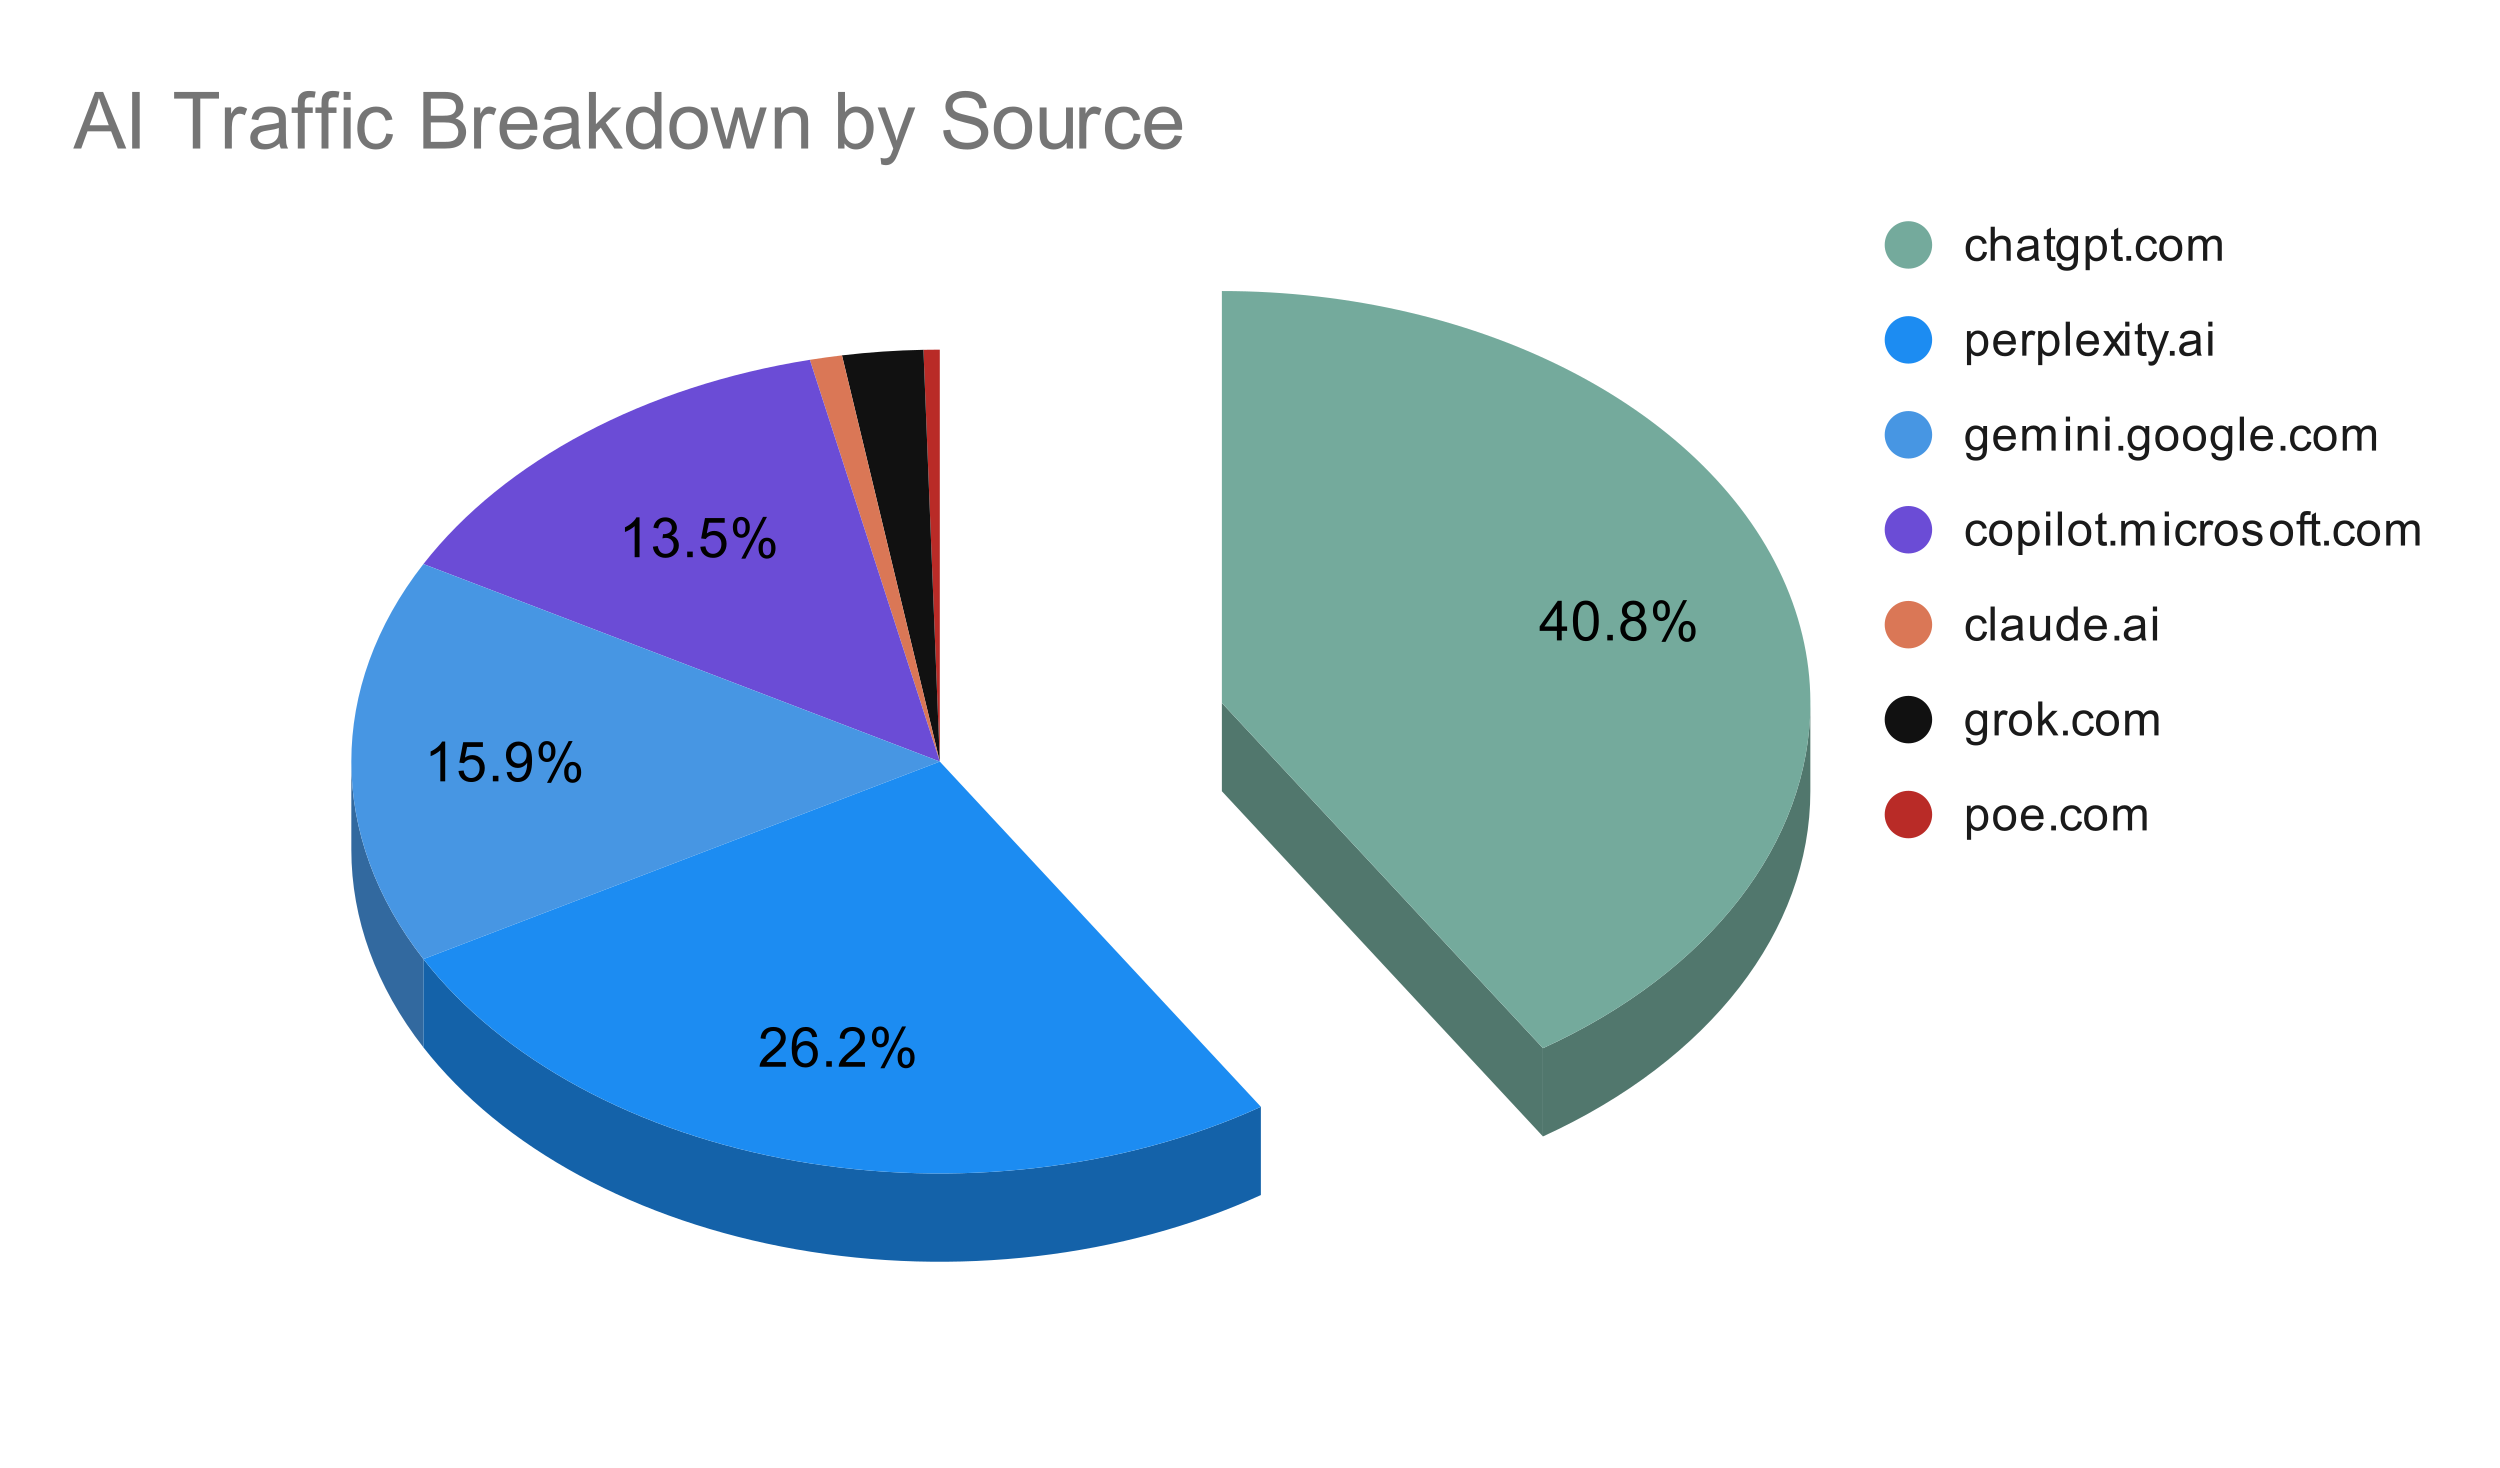<svg xmlns="http://www.w3.org/2000/svg" xmlns:xlink="http://www.w3.org/1999/xlink" height="371" width="632" stroke-miterlimit="10" stroke-linecap="square" stroke="none" fill="none" viewBox="0.0 0.0 632.0 371.0" version="1.1"><path fill-rule="nonzero" d="M0 0L632.0 0L632.0 371.0L0 371.0L0 0Z" fill="#ffffff"></path><path fill-rule="nonzero" d="M308.89 177.709L390.057 264.98L390.057 287.295L308.89 200.024Z" fill="#51776d"></path><path fill-rule="nonzero" d="M457.657 200.024C457.657 235.245 432.224 268.079 390.057 287.295L390.057 264.98C432.224 245.764 457.657 212.93 457.657 177.709Z" fill="#51776d"></path><path fill-rule="nonzero" d="M308.89 73.572C374.747 73.572 432.766 103.882 451.507 148.076C470.247 192.269 445.248 239.829 390.057 264.98L308.89 177.709Z" fill="#74aa9c"></path><path fill-rule="nonzero" d="M233.442 88.43C234.822 88.403 236.202 88.389 237.582 88.389L237.582 192.526Z" fill="#b92b27"></path><path fill-rule="nonzero" d="M212.852 89.838C219.661 89.035 226.54 88.564 233.442 88.43L237.582 192.526Z" fill="#111111"></path><path fill-rule="nonzero" d="M204.728 90.96C207.421 90.534 210.13 90.159 212.852 89.838L237.582 192.526Z" fill="#da7756"></path><path fill-rule="nonzero" d="M107.034 142.591C127.506 116.365 163.088 97.56 204.728 90.96L237.582 192.526Z" fill="#6b4cd6"></path><path fill-rule="nonzero" d="M107.034 264.775C95.08 249.462 88.816 232.291 88.816 214.841L88.816 192.526C88.816 209.976 95.08 227.147 107.034 242.46Z" fill="#32699f"></path><path fill-rule="nonzero" d="M107.034 242.46C82.743 211.342 82.743 173.71 107.034 142.591L237.582 192.526Z" fill="#4796e3"></path><path fill-rule="nonzero" d="M318.749 302.112C284.017 317.941 241.427 322.91 201.238 315.822C161.05 308.735 126.907 290.233 107.034 264.775L107.034 242.46C126.907 267.918 161.05 286.42 201.238 293.507C241.427 300.594 284.017 295.626 318.749 279.797Z" fill="#1462a9"></path><path fill-rule="nonzero" d="M318.749 279.797C284.017 295.626 241.427 300.594 201.238 293.507C161.05 286.42 126.907 267.918 107.034 242.46L237.582 192.526Z" fill="#1c8cf2"></path><path fill-rule="nonzero" d="M393.586 161.896L393.586 159.49L389.227 159.49L389.227 158.365L393.805 151.881L394.805 151.881L394.805 158.365L396.164 158.365L396.164 159.49L394.805 159.49L394.805 161.896L393.586 161.896ZM393.586 158.365L393.586 153.85L390.445 158.365L393.586 158.365ZM397.633 156.959Q397.633 155.178 397.992 154.1Q398.367 153.006 399.086 152.428Q399.805 151.834 400.899 151.834Q401.711 151.834 402.32 152.162Q402.93 152.49 403.32 153.1Q403.727 153.709 403.945 154.584Q404.164 155.459 404.164 156.959Q404.164 158.725 403.805 159.803Q403.445 160.881 402.727 161.475Q402.008 162.068 400.899 162.068Q399.461 162.068 398.633 161.021Q397.633 159.771 397.633 156.959ZM398.899 156.959Q398.899 159.428 399.477 160.24Q400.055 161.053 400.899 161.053Q401.758 161.053 402.336 160.24Q402.914 159.412 402.914 156.959Q402.914 154.475 402.336 153.662Q401.758 152.85 400.883 152.85Q400.039 152.85 399.539 153.568Q398.899 154.49 398.899 156.959ZM406.32 161.896L406.32 160.49L407.727 160.49L407.727 161.896L406.32 161.896ZM411.524 156.459Q410.758 156.178 410.383 155.662Q410.024 155.146 410.024 154.412Q410.024 153.318 410.805 152.584Q411.602 151.834 412.899 151.834Q414.211 151.834 415.008 152.6Q415.82 153.365 415.82 154.459Q415.82 155.146 415.445 155.662Q415.086 156.178 414.336 156.459Q415.258 156.756 415.742 157.428Q416.227 158.1 416.227 159.037Q416.227 160.318 415.32 161.193Q414.414 162.068 412.93 162.068Q411.445 162.068 410.524 161.193Q409.617 160.303 409.617 158.99Q409.617 158.021 410.117 157.365Q410.617 156.693 411.524 156.459ZM411.289 154.381Q411.289 155.084 411.742 155.537Q412.195 155.99 412.93 155.99Q413.649 155.99 414.102 155.553Q414.555 155.1 414.555 154.443Q414.555 153.771 414.086 153.318Q413.617 152.85 412.914 152.85Q412.211 152.85 411.742 153.303Q411.289 153.74 411.289 154.381ZM410.883 159.006Q410.883 159.537 411.133 160.037Q411.383 160.521 411.867 160.787Q412.367 161.053 412.945 161.053Q413.82 161.053 414.383 160.49Q414.961 159.928 414.961 159.053Q414.961 158.162 414.367 157.584Q413.789 156.99 412.899 156.99Q412.024 156.99 411.445 157.568Q410.883 158.146 410.883 159.006ZM417.867 154.287Q417.867 153.209 418.399 152.459Q418.945 151.709 419.977 151.709Q420.914 151.709 421.524 152.381Q422.149 153.053 422.149 154.35Q422.149 155.631 421.524 156.318Q420.899 157.006 419.992 157.006Q419.086 157.006 418.477 156.334Q417.867 155.646 417.867 154.287ZM420.008 152.553Q419.555 152.553 419.242 152.959Q418.945 153.35 418.945 154.396Q418.945 155.365 419.242 155.756Q419.555 156.146 420.008 156.146Q420.477 156.146 420.774 155.756Q421.086 155.365 421.086 154.303Q421.086 153.334 420.774 152.943Q420.461 152.553 420.008 152.553ZM420.008 162.271L425.492 151.709L426.492 151.709L421.039 162.271L420.008 162.271ZM424.352 159.537Q424.352 158.459 424.883 157.725Q425.43 156.975 426.461 156.975Q427.399 156.975 428.024 157.646Q428.649 158.318 428.649 159.615Q428.649 160.896 428.024 161.584Q427.399 162.271 426.461 162.271Q425.555 162.271 424.945 161.6Q424.352 160.912 424.352 159.537ZM426.492 157.818Q426.024 157.818 425.727 158.225Q425.43 158.615 425.43 159.662Q425.43 160.631 425.727 161.021Q426.039 161.412 426.492 161.412Q426.961 161.412 427.258 161.021Q427.57 160.631 427.57 159.568Q427.57 158.6 427.258 158.209Q426.961 157.818 426.492 157.818Z" fill="#000000"></path><path fill-rule="nonzero" d="M198.661 268.49L198.661 269.678L192.036 269.678Q192.02 269.24 192.177 268.818Q192.442 268.146 192.989 267.49Q193.552 266.834 194.599 265.975Q196.239 264.631 196.802 263.85Q197.38 263.068 197.38 262.365Q197.38 261.631 196.849 261.131Q196.333 260.631 195.505 260.631Q194.614 260.631 194.067 261.162Q193.536 261.693 193.536 262.646L192.27 262.506Q192.395 261.1 193.239 260.365Q194.099 259.615 195.52 259.615Q196.974 259.615 197.802 260.412Q198.645 261.209 198.645 262.396Q198.645 263.006 198.395 263.584Q198.161 264.162 197.583 264.803Q197.02 265.443 195.692 266.568Q194.583 267.49 194.27 267.834Q193.958 268.162 193.755 268.49L198.661 268.49ZM206.583 262.115L205.364 262.209Q205.192 261.475 204.895 261.146Q204.395 260.631 203.661 260.631Q203.067 260.631 202.63 260.959Q202.052 261.381 201.708 262.193Q201.38 263.006 201.364 264.506Q201.802 263.834 202.442 263.506Q203.099 263.178 203.802 263.178Q205.036 263.178 205.895 264.084Q206.755 264.99 206.755 266.428Q206.755 267.365 206.349 268.178Q205.942 268.99 205.224 269.428Q204.52 269.85 203.614 269.85Q202.083 269.85 201.114 268.725Q200.145 267.584 200.145 264.99Q200.145 262.084 201.208 260.756Q202.145 259.615 203.739 259.615Q204.927 259.615 205.677 260.287Q206.427 260.943 206.583 262.115ZM201.552 266.428Q201.552 267.068 201.817 267.646Q202.099 268.225 202.583 268.537Q203.067 268.834 203.599 268.834Q204.38 268.834 204.942 268.209Q205.505 267.584 205.505 266.506Q205.505 265.459 204.942 264.865Q204.395 264.256 203.552 264.256Q202.724 264.256 202.13 264.865Q201.552 265.459 201.552 266.428ZM208.88 269.678L208.88 268.271L210.286 268.271L210.286 269.678L208.88 269.678ZM218.661 268.49L218.661 269.678L212.036 269.678Q212.02 269.24 212.177 268.818Q212.442 268.146 212.989 267.49Q213.552 266.834 214.599 265.975Q216.239 264.631 216.802 263.85Q217.38 263.068 217.38 262.365Q217.38 261.631 216.849 261.131Q216.333 260.631 215.505 260.631Q214.614 260.631 214.067 261.162Q213.536 261.693 213.536 262.646L212.27 262.506Q212.395 261.1 213.239 260.365Q214.099 259.615 215.52 259.615Q216.974 259.615 217.802 260.412Q218.645 261.209 218.645 262.396Q218.645 263.006 218.395 263.584Q218.161 264.162 217.583 264.803Q217.02 265.443 215.692 266.568Q214.583 267.49 214.27 267.834Q213.958 268.162 213.755 268.49L218.661 268.49ZM220.427 262.068Q220.427 260.99 220.958 260.24Q221.505 259.49 222.536 259.49Q223.474 259.49 224.083 260.162Q224.708 260.834 224.708 262.131Q224.708 263.412 224.083 264.1Q223.458 264.787 222.552 264.787Q221.645 264.787 221.036 264.115Q220.427 263.428 220.427 262.068ZM222.567 260.334Q222.114 260.334 221.802 260.74Q221.505 261.131 221.505 262.178Q221.505 263.146 221.802 263.537Q222.114 263.928 222.567 263.928Q223.036 263.928 223.333 263.537Q223.645 263.146 223.645 262.084Q223.645 261.115 223.333 260.725Q223.02 260.334 222.567 260.334ZM222.567 270.053L228.052 259.49L229.052 259.49L223.599 270.053L222.567 270.053ZM226.911 267.318Q226.911 266.24 227.442 265.506Q227.989 264.756 229.02 264.756Q229.958 264.756 230.583 265.428Q231.208 266.1 231.208 267.396Q231.208 268.678 230.583 269.365Q229.958 270.053 229.02 270.053Q228.114 270.053 227.505 269.381Q226.911 268.693 226.911 267.318ZM229.052 265.6Q228.583 265.6 228.286 266.006Q227.989 266.396 227.989 267.443Q227.989 268.412 228.286 268.803Q228.599 269.193 229.052 269.193Q229.52 269.193 229.817 268.803Q230.13 268.412 230.13 267.35Q230.13 266.381 229.817 265.99Q229.52 265.6 229.052 265.6Z" fill="#000000"></path><path fill-rule="nonzero" d="M112.545 197.526L111.311 197.526L111.311 189.682Q110.873 190.104 110.139 190.541Q109.42 190.963 108.858 191.166L108.858 189.979Q109.889 189.495 110.654 188.807Q111.436 188.12 111.748 187.463L112.545 187.463L112.545 197.526ZM115.904 194.901L117.201 194.791Q117.342 195.729 117.858 196.213Q118.389 196.682 119.123 196.682Q120.014 196.682 120.623 196.01Q121.248 195.338 121.248 194.245Q121.248 193.182 120.654 192.573Q120.061 191.963 119.108 191.963Q118.514 191.963 118.029 192.245Q117.561 192.51 117.279 192.932L116.123 192.791L117.092 187.635L122.076 187.635L122.076 188.823L118.076 188.823L117.545 191.51Q118.451 190.885 119.436 190.885Q120.748 190.885 121.639 191.791Q122.545 192.698 122.545 194.135Q122.545 195.495 121.764 196.479Q120.795 197.698 119.123 197.698Q117.764 197.698 116.889 196.932Q116.029 196.166 115.904 194.901ZM124.592 197.526L124.592 196.12L125.998 196.12L125.998 197.526L124.592 197.526ZM128.092 195.213L129.279 195.104Q129.42 195.932 129.842 196.307Q130.279 196.682 130.936 196.682Q131.498 196.682 131.92 196.432Q132.358 196.166 132.623 195.729Q132.904 195.291 133.092 194.557Q133.279 193.823 133.279 193.057Q133.279 192.979 133.264 192.807Q132.904 193.401 132.264 193.776Q131.623 194.135 130.873 194.135Q129.623 194.135 128.764 193.229Q127.904 192.323 127.904 190.854Q127.904 189.323 128.795 188.401Q129.701 187.463 131.061 187.463Q132.029 187.463 132.842 187.995Q133.654 188.51 134.076 189.495Q134.498 190.463 134.498 192.307Q134.498 194.229 134.076 195.37Q133.67 196.51 132.842 197.104Q132.014 197.698 130.904 197.698Q129.733 197.698 128.983 197.041Q128.248 196.385 128.092 195.213ZM133.123 190.791Q133.123 189.729 132.561 189.104Q131.998 188.479 131.217 188.479Q130.389 188.479 129.779 189.151Q129.17 189.823 129.17 190.885Q129.17 191.838 129.748 192.448Q130.326 193.041 131.17 193.041Q132.029 193.041 132.576 192.448Q133.123 191.838 133.123 190.791ZM136.139 189.916Q136.139 188.838 136.67 188.088Q137.217 187.338 138.248 187.338Q139.186 187.338 139.795 188.01Q140.42 188.682 140.42 189.979Q140.42 191.26 139.795 191.948Q139.17 192.635 138.264 192.635Q137.358 192.635 136.748 191.963Q136.139 191.276 136.139 189.916ZM138.279 188.182Q137.826 188.182 137.514 188.588Q137.217 188.979 137.217 190.026Q137.217 190.995 137.514 191.385Q137.826 191.776 138.279 191.776Q138.748 191.776 139.045 191.385Q139.358 190.995 139.358 189.932Q139.358 188.963 139.045 188.573Q138.733 188.182 138.279 188.182ZM138.279 197.901L143.764 187.338L144.764 187.338L139.311 197.901L138.279 197.901ZM142.623 195.166Q142.623 194.088 143.154 193.354Q143.701 192.604 144.733 192.604Q145.67 192.604 146.295 193.276Q146.92 193.948 146.92 195.245Q146.92 196.526 146.295 197.213Q145.67 197.901 144.733 197.901Q143.826 197.901 143.217 197.229Q142.623 196.541 142.623 195.166ZM144.764 193.448Q144.295 193.448 143.998 193.854Q143.701 194.245 143.701 195.291Q143.701 196.26 143.998 196.651Q144.311 197.041 144.764 197.041Q145.233 197.041 145.529 196.651Q145.842 196.26 145.842 195.198Q145.842 194.229 145.529 193.838Q145.233 193.448 144.764 193.448Z" fill="#000000"></path><path fill-rule="nonzero" d="M161.675 140.852L160.44 140.852L160.44 133.008Q160.003 133.43 159.268 133.867Q158.55 134.289 157.987 134.492L157.987 133.305Q159.018 132.821 159.784 132.133Q160.565 131.446 160.878 130.789L161.675 130.789L161.675 140.852ZM165.05 138.211L166.268 138.039Q166.487 139.086 166.987 139.555Q167.503 140.008 168.237 140.008Q169.112 140.008 169.706 139.414Q170.3 138.805 170.3 137.914Q170.3 137.071 169.737 136.524Q169.19 135.977 168.346 135.977Q167.987 135.977 167.471 136.102L167.612 135.024Q167.737 135.039 167.8 135.039Q168.596 135.039 169.221 134.633Q169.846 134.227 169.846 133.367Q169.846 132.696 169.393 132.258Q168.94 131.805 168.206 131.805Q167.487 131.805 167.003 132.258Q166.534 132.696 166.393 133.602L165.175 133.383Q165.393 132.149 166.19 131.477Q166.987 130.789 168.175 130.789Q169.003 130.789 169.69 131.149Q170.378 131.492 170.737 132.102Q171.112 132.711 171.112 133.399Q171.112 134.039 170.768 134.571Q170.425 135.102 169.737 135.43Q170.628 135.633 171.112 136.274Q171.612 136.914 171.612 137.899Q171.612 139.211 170.643 140.117Q169.69 141.024 168.237 141.024Q166.909 141.024 166.034 140.242Q165.175 139.461 165.05 138.211ZM173.721 140.852L173.721 139.446L175.128 139.446L175.128 140.852L173.721 140.852ZM177.034 138.227L178.331 138.117Q178.471 139.055 178.987 139.539Q179.518 140.008 180.253 140.008Q181.143 140.008 181.753 139.336Q182.378 138.664 182.378 137.571Q182.378 136.508 181.784 135.899Q181.19 135.289 180.237 135.289Q179.643 135.289 179.159 135.571Q178.69 135.836 178.409 136.258L177.253 136.117L178.221 130.961L183.206 130.961L183.206 132.149L179.206 132.149L178.675 134.836Q179.581 134.211 180.565 134.211Q181.878 134.211 182.768 135.117Q183.675 136.024 183.675 137.461Q183.675 138.821 182.893 139.805Q181.925 141.024 180.253 141.024Q178.893 141.024 178.018 140.258Q177.159 139.492 177.034 138.227ZM185.268 133.242Q185.268 132.164 185.8 131.414Q186.346 130.664 187.378 130.664Q188.315 130.664 188.925 131.336Q189.55 132.008 189.55 133.305Q189.55 134.586 188.925 135.274Q188.3 135.961 187.393 135.961Q186.487 135.961 185.878 135.289Q185.268 134.602 185.268 133.242ZM187.409 131.508Q186.956 131.508 186.643 131.914Q186.346 132.305 186.346 133.352Q186.346 134.321 186.643 134.711Q186.956 135.102 187.409 135.102Q187.878 135.102 188.175 134.711Q188.487 134.321 188.487 133.258Q188.487 132.289 188.175 131.899Q187.862 131.508 187.409 131.508ZM187.409 141.227L192.893 130.664L193.893 130.664L188.44 141.227L187.409 141.227ZM191.753 138.492Q191.753 137.414 192.284 136.68Q192.831 135.93 193.862 135.93Q194.8 135.93 195.425 136.602Q196.05 137.274 196.05 138.571Q196.05 139.852 195.425 140.539Q194.8 141.227 193.862 141.227Q192.956 141.227 192.346 140.555Q191.753 139.867 191.753 138.492ZM193.893 136.774Q193.425 136.774 193.128 137.18Q192.831 137.571 192.831 138.617Q192.831 139.586 193.128 139.977Q193.44 140.367 193.893 140.367Q194.362 140.367 194.659 139.977Q194.971 139.586 194.971 138.524Q194.971 137.555 194.659 137.164Q194.362 136.774 193.893 136.774Z" fill="#000000"></path><path fill-rule="nonzero" d="M488.45 61.917C488.45 65.23 485.764 67.917 482.45 67.917C479.136 67.917 476.45 65.23 476.45 61.917C476.45 58.603 479.136 55.917 482.45 55.917C485.764 55.917 488.45 58.603 488.45 61.917Z" fill="#74aa9c"></path><path fill-rule="nonzero" d="M501.309 63.635L502.341 63.776Q502.169 64.839 501.466 65.448Q500.762 66.057 499.747 66.057Q498.466 66.057 497.684 65.229Q496.919 64.385 496.919 62.823Q496.919 61.823 497.247 61.073Q497.591 60.307 498.262 59.932Q498.95 59.557 499.762 59.557Q500.762 59.557 501.403 60.073Q502.059 60.573 502.247 61.526L501.216 61.682Q501.075 61.057 500.7 60.745Q500.325 60.417 499.794 60.417Q498.997 60.417 498.497 60.995Q497.997 61.557 497.997 62.792Q497.997 64.057 498.481 64.62Q498.966 65.182 499.731 65.182Q500.356 65.182 500.762 64.807Q501.184 64.432 501.309 63.635ZM503.247 65.917L503.247 57.323L504.294 57.323L504.294 60.401Q505.028 59.557 506.153 59.557Q506.856 59.557 507.356 59.839Q507.872 60.104 508.091 60.589Q508.309 61.057 508.309 61.979L508.309 65.917L507.262 65.917L507.262 61.979Q507.262 61.182 506.919 60.823Q506.575 60.464 505.95 60.464Q505.481 60.464 505.059 60.714Q504.653 60.948 504.466 61.37Q504.294 61.776 504.294 62.51L504.294 65.917L503.247 65.917ZM514.309 65.151Q513.716 65.651 513.169 65.854Q512.638 66.057 512.013 66.057Q510.981 66.057 510.434 65.557Q509.887 65.057 509.887 64.276Q509.887 63.823 510.091 63.448Q510.294 63.057 510.637 62.839Q510.981 62.604 511.403 62.495Q511.7 62.401 512.341 62.323Q513.606 62.182 514.216 61.964Q514.216 61.745 514.216 61.698Q514.216 61.042 513.919 60.776Q513.513 60.432 512.716 60.432Q511.981 60.432 511.622 60.698Q511.262 60.948 511.091 61.604L510.059 61.464Q510.2 60.807 510.528 60.401Q510.856 59.995 511.466 59.776Q512.075 59.557 512.872 59.557Q513.669 59.557 514.169 59.745Q514.669 59.932 514.903 60.214Q515.138 60.495 515.231 60.932Q515.278 61.198 515.278 61.901L515.278 63.307Q515.278 64.776 515.341 65.167Q515.419 65.557 515.622 65.917L514.513 65.917Q514.356 65.589 514.309 65.151ZM514.216 62.792Q513.638 63.026 512.497 63.198Q511.841 63.292 511.575 63.417Q511.309 63.526 511.153 63.745Q511.012 63.964 511.012 64.245Q511.012 64.667 511.325 64.948Q511.653 65.229 512.263 65.229Q512.872 65.229 513.341 64.964Q513.825 64.698 514.044 64.229Q514.216 63.87 514.216 63.182L514.216 62.792ZM519.544 64.979L519.7 65.901Q519.247 65.995 518.903 65.995Q518.325 65.995 518.013 65.823Q517.7 65.635 517.559 65.339Q517.434 65.042 517.434 64.089L517.434 60.51L516.669 60.51L516.669 59.698L517.434 59.698L517.434 58.151L518.481 57.526L518.481 59.698L519.544 59.698L519.544 60.51L518.481 60.51L518.481 64.151Q518.481 64.604 518.528 64.729Q518.591 64.854 518.716 64.932Q518.841 65.01 519.075 65.01Q519.263 65.01 519.544 64.979ZM520.044 66.432L521.075 66.589Q521.138 67.057 521.434 67.276Q521.825 67.573 522.497 67.573Q523.231 67.573 523.622 67.276Q524.028 66.979 524.169 66.464Q524.263 66.135 524.247 65.104Q523.559 65.917 522.528 65.917Q521.247 65.917 520.544 64.995Q519.841 64.057 519.841 62.776Q519.841 61.885 520.153 61.135Q520.481 60.37 521.091 59.964Q521.7 59.557 522.528 59.557Q523.638 59.557 524.356 60.448L524.356 59.698L525.325 59.698L525.325 65.073Q525.325 66.526 525.028 67.135Q524.731 67.745 524.091 68.089Q523.45 68.448 522.513 68.448Q521.403 68.448 520.716 67.948Q520.028 67.448 520.044 66.432ZM520.919 62.698Q520.919 63.917 521.403 64.479Q521.888 65.042 522.622 65.042Q523.356 65.042 523.841 64.479Q524.341 63.917 524.341 62.729Q524.341 61.589 523.825 61.01Q523.325 60.432 522.606 60.432Q521.903 60.432 521.403 61.01Q520.919 61.573 520.919 62.698ZM527.247 68.307L527.247 59.698L528.2 59.698L528.2 60.495Q528.544 60.026 528.966 59.792Q529.403 59.557 530.013 59.557Q530.809 59.557 531.419 59.964Q532.028 60.37 532.325 61.12Q532.638 61.87 532.638 62.76Q532.638 63.714 532.294 64.479Q531.966 65.245 531.309 65.651Q530.653 66.057 529.934 66.057Q529.403 66.057 528.981 65.839Q528.559 65.604 528.294 65.276L528.294 68.307L527.247 68.307ZM528.2 62.839Q528.2 64.042 528.684 64.62Q529.169 65.182 529.856 65.182Q530.559 65.182 531.059 64.589Q531.559 63.995 531.559 62.745Q531.559 61.557 531.075 60.979Q530.591 60.385 529.903 60.385Q529.231 60.385 528.716 61.01Q528.2 61.635 528.2 62.839ZM536.544 64.979L536.7 65.901Q536.247 65.995 535.903 65.995Q535.325 65.995 535.013 65.823Q534.7 65.635 534.559 65.339Q534.434 65.042 534.434 64.089L534.434 60.51L533.669 60.51L533.669 59.698L534.434 59.698L534.434 58.151L535.481 57.526L535.481 59.698L536.544 59.698L536.544 60.51L535.481 60.51L535.481 64.151Q535.481 64.604 535.528 64.729Q535.591 64.854 535.716 64.932Q535.841 65.01 536.075 65.01Q536.263 65.01 536.544 64.979ZM537.544 65.917L537.544 64.714L538.747 64.714L538.747 65.917L537.544 65.917ZM544.309 63.635L545.341 63.776Q545.169 64.839 544.466 65.448Q543.763 66.057 542.747 66.057Q541.466 66.057 540.684 65.229Q539.919 64.385 539.919 62.823Q539.919 61.823 540.247 61.073Q540.591 60.307 541.263 59.932Q541.95 59.557 542.763 59.557Q543.763 59.557 544.403 60.073Q545.059 60.573 545.247 61.526L544.216 61.682Q544.075 61.057 543.7 60.745Q543.325 60.417 542.794 60.417Q541.997 60.417 541.497 60.995Q540.997 61.557 540.997 62.792Q540.997 64.057 541.481 64.62Q541.966 65.182 542.731 65.182Q543.356 65.182 543.763 64.807Q544.184 64.432 544.309 63.635ZM545.856 62.807Q545.856 61.073 546.809 60.245Q547.606 59.557 548.763 59.557Q550.044 59.557 550.856 60.401Q551.684 61.229 551.684 62.714Q551.684 63.917 551.325 64.604Q550.966 65.292 550.263 65.682Q549.575 66.057 548.763 66.057Q547.466 66.057 546.653 65.229Q545.856 64.385 545.856 62.807ZM546.934 62.807Q546.934 63.995 547.45 64.589Q547.981 65.182 548.763 65.182Q549.559 65.182 550.075 64.589Q550.591 63.995 550.591 62.776Q550.591 61.62 550.059 61.026Q549.544 60.432 548.763 60.432Q547.981 60.432 547.45 61.026Q546.934 61.604 546.934 62.807ZM553.247 65.917L553.247 59.698L554.184 59.698L554.184 60.573Q554.481 60.104 554.966 59.839Q555.45 59.557 556.075 59.557Q556.763 59.557 557.2 59.839Q557.653 60.12 557.825 60.635Q558.575 59.557 559.747 59.557Q560.684 59.557 561.169 60.073Q561.669 60.573 561.669 61.651L561.669 65.917L560.622 65.917L560.622 61.995Q560.622 61.37 560.513 61.089Q560.419 60.807 560.153 60.635Q559.888 60.464 559.513 60.464Q558.856 60.464 558.419 60.901Q557.997 61.339 557.997 62.307L557.997 65.917L556.934 65.917L556.934 61.87Q556.934 61.167 556.669 60.823Q556.419 60.464 555.841 60.464Q555.388 60.464 555.013 60.698Q554.638 60.932 554.466 61.385Q554.294 61.839 554.294 62.682L554.294 65.917L553.247 65.917Z" fill="#1a1a1a"></path><path fill-rule="nonzero" d="M488.45 85.917C488.45 89.23 485.764 91.917 482.45 91.917C479.136 91.917 476.45 89.23 476.45 85.917C476.45 82.603 479.136 79.917 482.45 79.917C485.764 79.917 488.45 82.603 488.45 85.917Z" fill="#1c8cf2"></path><path fill-rule="nonzero" d="M497.247 92.307L497.247 83.698L498.2 83.698L498.2 84.495Q498.544 84.026 498.966 83.792Q499.403 83.557 500.012 83.557Q500.809 83.557 501.419 83.964Q502.028 84.37 502.325 85.12Q502.637 85.87 502.637 86.76Q502.637 87.714 502.294 88.479Q501.966 89.245 501.309 89.651Q500.653 90.057 499.934 90.057Q499.403 90.057 498.981 89.839Q498.559 89.604 498.294 89.276L498.294 92.307L497.247 92.307ZM498.2 86.839Q498.2 88.042 498.684 88.62Q499.169 89.182 499.856 89.182Q500.559 89.182 501.059 88.589Q501.559 87.995 501.559 86.745Q501.559 85.557 501.075 84.979Q500.591 84.385 499.903 84.385Q499.231 84.385 498.716 85.01Q498.2 85.635 498.2 86.839ZM508.497 87.917L509.591 88.042Q509.341 88.995 508.637 89.526Q507.934 90.057 506.856 90.057Q505.497 90.057 504.684 89.214Q503.887 88.37 503.887 86.854Q503.887 85.292 504.7 84.432Q505.512 83.557 506.794 83.557Q508.044 83.557 508.825 84.401Q509.622 85.245 509.622 86.792Q509.622 86.885 509.622 87.073L504.981 87.073Q505.044 88.104 505.559 88.651Q506.075 89.182 506.856 89.182Q507.434 89.182 507.841 88.885Q508.262 88.573 508.497 87.917ZM505.044 86.214L508.512 86.214Q508.45 85.417 508.122 85.026Q507.606 84.417 506.809 84.417Q506.075 84.417 505.575 84.901Q505.091 85.385 505.044 86.214ZM511.231 89.917L511.231 83.698L512.184 83.698L512.184 84.635Q512.544 83.979 512.841 83.776Q513.153 83.557 513.528 83.557Q514.059 83.557 514.606 83.885L514.247 84.87Q513.856 84.635 513.481 84.635Q513.122 84.635 512.841 84.854Q512.575 85.057 512.466 85.432Q512.278 85.995 512.278 86.651L512.278 89.917L511.231 89.917ZM515.247 92.307L515.247 83.698L516.2 83.698L516.2 84.495Q516.544 84.026 516.966 83.792Q517.403 83.557 518.013 83.557Q518.809 83.557 519.419 83.964Q520.028 84.37 520.325 85.12Q520.638 85.87 520.638 86.76Q520.638 87.714 520.294 88.479Q519.966 89.245 519.309 89.651Q518.653 90.057 517.934 90.057Q517.403 90.057 516.981 89.839Q516.559 89.604 516.294 89.276L516.294 92.307L515.247 92.307ZM516.2 86.839Q516.2 88.042 516.684 88.62Q517.169 89.182 517.856 89.182Q518.559 89.182 519.059 88.589Q519.559 87.995 519.559 86.745Q519.559 85.557 519.075 84.979Q518.591 84.385 517.903 84.385Q517.231 84.385 516.716 85.01Q516.2 85.635 516.2 86.839ZM522.216 89.917L522.216 81.323L523.278 81.323L523.278 89.917L522.216 89.917ZM529.497 87.917L530.591 88.042Q530.341 88.995 529.638 89.526Q528.934 90.057 527.856 90.057Q526.497 90.057 525.684 89.214Q524.888 88.37 524.888 86.854Q524.888 85.292 525.7 84.432Q526.513 83.557 527.794 83.557Q529.044 83.557 529.825 84.401Q530.622 85.245 530.622 86.792Q530.622 86.885 530.622 87.073L525.981 87.073Q526.044 88.104 526.559 88.651Q527.075 89.182 527.856 89.182Q528.434 89.182 528.841 88.885Q529.263 88.573 529.497 87.917ZM526.044 86.214L529.513 86.214Q529.45 85.417 529.122 85.026Q528.606 84.417 527.809 84.417Q527.075 84.417 526.575 84.901Q526.091 85.385 526.044 86.214ZM531.544 89.917L533.809 86.682L531.716 83.698L533.028 83.698L533.981 85.151Q534.247 85.573 534.419 85.854Q534.669 85.464 534.888 85.167L535.934 83.698L537.2 83.698L535.044 86.62L537.356 89.917L536.075 89.917L534.794 87.979L534.45 87.464L532.809 89.917L531.544 89.917ZM537.247 82.542L537.247 81.323L538.309 81.323L538.309 82.542L537.247 82.542ZM537.247 89.917L537.247 83.698L538.309 83.698L538.309 89.917L537.247 89.917ZM542.544 88.979L542.7 89.901Q542.247 89.995 541.903 89.995Q541.325 89.995 541.013 89.823Q540.7 89.635 540.559 89.339Q540.434 89.042 540.434 88.089L540.434 84.51L539.669 84.51L539.669 83.698L540.434 83.698L540.434 82.151L541.481 81.526L541.481 83.698L542.544 83.698L542.544 84.51L541.481 84.51L541.481 88.151Q541.481 88.604 541.528 88.729Q541.591 88.854 541.716 88.932Q541.841 89.01 542.075 89.01Q542.263 89.01 542.544 88.979ZM543.2 92.307L543.075 91.323Q543.419 91.417 543.684 91.417Q544.028 91.417 544.231 91.292Q544.45 91.182 544.591 90.979Q544.684 90.807 544.919 90.182Q544.934 90.104 545.013 89.932L542.638 83.698L543.778 83.698L545.075 87.292Q545.325 87.979 545.528 88.745Q545.716 88.01 545.966 87.323L547.294 83.698L548.341 83.698L545.981 90.026Q545.591 91.042 545.388 91.432Q545.106 91.964 544.731 92.198Q544.372 92.448 543.872 92.448Q543.575 92.448 543.2 92.307ZM548.544 89.917L548.544 88.714L549.747 88.714L549.747 89.917L548.544 89.917ZM555.309 89.151Q554.716 89.651 554.169 89.854Q553.638 90.057 553.013 90.057Q551.981 90.057 551.434 89.557Q550.888 89.057 550.888 88.276Q550.888 87.823 551.091 87.448Q551.294 87.057 551.638 86.839Q551.981 86.604 552.403 86.495Q552.7 86.401 553.341 86.323Q554.606 86.182 555.216 85.964Q555.216 85.745 555.216 85.698Q555.216 85.042 554.919 84.776Q554.513 84.432 553.716 84.432Q552.981 84.432 552.622 84.698Q552.263 84.948 552.091 85.604L551.059 85.464Q551.2 84.807 551.528 84.401Q551.856 83.995 552.466 83.776Q553.075 83.557 553.872 83.557Q554.669 83.557 555.169 83.745Q555.669 83.932 555.903 84.214Q556.138 84.495 556.231 84.932Q556.278 85.198 556.278 85.901L556.278 87.307Q556.278 88.776 556.341 89.167Q556.419 89.557 556.622 89.917L555.513 89.917Q555.356 89.589 555.309 89.151ZM555.216 86.792Q554.638 87.026 553.497 87.198Q552.841 87.292 552.575 87.417Q552.309 87.526 552.153 87.745Q552.013 87.964 552.013 88.245Q552.013 88.667 552.325 88.948Q552.653 89.229 553.263 89.229Q553.872 89.229 554.341 88.964Q554.825 88.698 555.044 88.229Q555.216 87.87 555.216 87.182L555.216 86.792ZM558.247 82.542L558.247 81.323L559.309 81.323L559.309 82.542L558.247 82.542ZM558.247 89.917L558.247 83.698L559.309 83.698L559.309 89.917L558.247 89.917Z" fill="#1a1a1a"></path><path fill-rule="nonzero" d="M488.45 109.917C488.45 113.23 485.764 115.917 482.45 115.917C479.136 115.917 476.45 113.23 476.45 109.917C476.45 106.603 479.136 103.917 482.45 103.917C485.764 103.917 488.45 106.603 488.45 109.917Z" fill="#4796e3"></path><path fill-rule="nonzero" d="M497.044 114.432L498.075 114.589Q498.137 115.057 498.434 115.276Q498.825 115.573 499.497 115.573Q500.231 115.573 500.622 115.276Q501.028 114.979 501.169 114.464Q501.262 114.135 501.247 113.104Q500.559 113.917 499.528 113.917Q498.247 113.917 497.544 112.995Q496.841 112.057 496.841 110.776Q496.841 109.885 497.153 109.135Q497.481 108.37 498.091 107.964Q498.7 107.557 499.528 107.557Q500.637 107.557 501.356 108.448L501.356 107.698L502.325 107.698L502.325 113.073Q502.325 114.526 502.028 115.135Q501.731 115.745 501.091 116.089Q500.45 116.448 499.512 116.448Q498.403 116.448 497.716 115.948Q497.028 115.448 497.044 114.432ZM497.919 110.698Q497.919 111.917 498.403 112.479Q498.887 113.042 499.622 113.042Q500.356 113.042 500.841 112.479Q501.341 111.917 501.341 110.729Q501.341 109.589 500.825 109.01Q500.325 108.432 499.606 108.432Q498.903 108.432 498.403 109.01Q497.919 109.573 497.919 110.698ZM508.497 111.917L509.591 112.042Q509.341 112.995 508.637 113.526Q507.934 114.057 506.856 114.057Q505.497 114.057 504.684 113.214Q503.887 112.37 503.887 110.854Q503.887 109.292 504.7 108.432Q505.512 107.557 506.794 107.557Q508.044 107.557 508.825 108.401Q509.622 109.245 509.622 110.792Q509.622 110.885 509.622 111.073L504.981 111.073Q505.044 112.104 505.559 112.651Q506.075 113.182 506.856 113.182Q507.434 113.182 507.841 112.885Q508.262 112.573 508.497 111.917ZM505.044 110.214L508.512 110.214Q508.45 109.417 508.122 109.026Q507.606 108.417 506.809 108.417Q506.075 108.417 505.575 108.901Q505.091 109.385 505.044 110.214ZM511.247 113.917L511.247 107.698L512.184 107.698L512.184 108.573Q512.481 108.104 512.966 107.839Q513.45 107.557 514.075 107.557Q514.763 107.557 515.2 107.839Q515.653 108.12 515.825 108.635Q516.575 107.557 517.747 107.557Q518.684 107.557 519.169 108.073Q519.669 108.573 519.669 109.651L519.669 113.917L518.622 113.917L518.622 109.995Q518.622 109.37 518.513 109.089Q518.419 108.807 518.153 108.635Q517.888 108.464 517.513 108.464Q516.856 108.464 516.419 108.901Q515.997 109.339 515.997 110.307L515.997 113.917L514.934 113.917L514.934 109.87Q514.934 109.167 514.669 108.823Q514.419 108.464 513.841 108.464Q513.388 108.464 513.013 108.698Q512.638 108.932 512.466 109.385Q512.294 109.839 512.294 110.682L512.294 113.917L511.247 113.917ZM522.247 106.542L522.247 105.323L523.309 105.323L523.309 106.542L522.247 106.542ZM522.247 113.917L522.247 107.698L523.309 107.698L523.309 113.917L522.247 113.917ZM525.247 113.917L525.247 107.698L526.184 107.698L526.184 108.573Q526.872 107.557 528.169 107.557Q528.731 107.557 529.2 107.76Q529.684 107.964 529.919 108.292Q530.153 108.62 530.247 109.057Q530.294 109.354 530.294 110.089L530.294 113.917L529.247 113.917L529.247 110.135Q529.247 109.479 529.122 109.167Q528.997 108.854 528.684 108.667Q528.372 108.464 527.95 108.464Q527.278 108.464 526.778 108.901Q526.294 109.323 526.294 110.51L526.294 113.917L525.247 113.917ZM532.247 106.542L532.247 105.323L533.309 105.323L533.309 106.542L532.247 106.542ZM532.247 113.917L532.247 107.698L533.309 107.698L533.309 113.917L532.247 113.917ZM535.544 113.917L535.544 112.714L536.747 112.714L536.747 113.917L535.544 113.917ZM538.044 114.432L539.075 114.589Q539.138 115.057 539.434 115.276Q539.825 115.573 540.497 115.573Q541.231 115.573 541.622 115.276Q542.028 114.979 542.169 114.464Q542.263 114.135 542.247 113.104Q541.559 113.917 540.528 113.917Q539.247 113.917 538.544 112.995Q537.841 112.057 537.841 110.776Q537.841 109.885 538.153 109.135Q538.481 108.37 539.091 107.964Q539.7 107.557 540.528 107.557Q541.638 107.557 542.356 108.448L542.356 107.698L543.325 107.698L543.325 113.073Q543.325 114.526 543.028 115.135Q542.731 115.745 542.091 116.089Q541.45 116.448 540.513 116.448Q539.403 116.448 538.716 115.948Q538.028 115.448 538.044 114.432ZM538.919 110.698Q538.919 111.917 539.403 112.479Q539.888 113.042 540.622 113.042Q541.356 113.042 541.841 112.479Q542.341 111.917 542.341 110.729Q542.341 109.589 541.825 109.01Q541.325 108.432 540.606 108.432Q539.903 108.432 539.403 109.01Q538.919 109.573 538.919 110.698ZM544.856 110.807Q544.856 109.073 545.809 108.245Q546.606 107.557 547.763 107.557Q549.044 107.557 549.856 108.401Q550.684 109.229 550.684 110.714Q550.684 111.917 550.325 112.604Q549.966 113.292 549.263 113.682Q548.575 114.057 547.763 114.057Q546.466 114.057 545.653 113.229Q544.856 112.385 544.856 110.807ZM545.934 110.807Q545.934 111.995 546.45 112.589Q546.981 113.182 547.763 113.182Q548.559 113.182 549.075 112.589Q549.591 111.995 549.591 110.776Q549.591 109.62 549.059 109.026Q548.544 108.432 547.763 108.432Q546.981 108.432 546.45 109.026Q545.934 109.604 545.934 110.807ZM551.856 110.807Q551.856 109.073 552.809 108.245Q553.606 107.557 554.763 107.557Q556.044 107.557 556.856 108.401Q557.684 109.229 557.684 110.714Q557.684 111.917 557.325 112.604Q556.966 113.292 556.263 113.682Q555.575 114.057 554.763 114.057Q553.466 114.057 552.653 113.229Q551.856 112.385 551.856 110.807ZM552.934 110.807Q552.934 111.995 553.45 112.589Q553.981 113.182 554.763 113.182Q555.559 113.182 556.075 112.589Q556.591 111.995 556.591 110.776Q556.591 109.62 556.059 109.026Q555.544 108.432 554.763 108.432Q553.981 108.432 553.45 109.026Q552.934 109.604 552.934 110.807ZM559.044 114.432L560.075 114.589Q560.138 115.057 560.434 115.276Q560.825 115.573 561.497 115.573Q562.231 115.573 562.622 115.276Q563.028 114.979 563.169 114.464Q563.263 114.135 563.247 113.104Q562.559 113.917 561.528 113.917Q560.247 113.917 559.544 112.995Q558.841 112.057 558.841 110.776Q558.841 109.885 559.153 109.135Q559.481 108.37 560.091 107.964Q560.7 107.557 561.528 107.557Q562.638 107.557 563.356 108.448L563.356 107.698L564.325 107.698L564.325 113.073Q564.325 114.526 564.028 115.135Q563.731 115.745 563.091 116.089Q562.45 116.448 561.513 116.448Q560.403 116.448 559.716 115.948Q559.028 115.448 559.044 114.432ZM559.919 110.698Q559.919 111.917 560.403 112.479Q560.888 113.042 561.622 113.042Q562.356 113.042 562.841 112.479Q563.341 111.917 563.341 110.729Q563.341 109.589 562.825 109.01Q562.325 108.432 561.606 108.432Q560.903 108.432 560.403 109.01Q559.919 109.573 559.919 110.698ZM566.216 113.917L566.216 105.323L567.278 105.323L567.278 113.917L566.216 113.917ZM573.497 111.917L574.591 112.042Q574.341 112.995 573.638 113.526Q572.934 114.057 571.856 114.057Q570.497 114.057 569.684 113.214Q568.888 112.37 568.888 110.854Q568.888 109.292 569.7 108.432Q570.513 107.557 571.794 107.557Q573.044 107.557 573.825 108.401Q574.622 109.245 574.622 110.792Q574.622 110.885 574.622 111.073L569.981 111.073Q570.044 112.104 570.559 112.651Q571.075 113.182 571.856 113.182Q572.434 113.182 572.841 112.885Q573.263 112.573 573.497 111.917ZM570.044 110.214L573.513 110.214Q573.45 109.417 573.122 109.026Q572.606 108.417 571.809 108.417Q571.075 108.417 570.575 108.901Q570.091 109.385 570.044 110.214ZM576.544 113.917L576.544 112.714L577.747 112.714L577.747 113.917L576.544 113.917ZM583.309 111.635L584.341 111.776Q584.169 112.839 583.466 113.448Q582.763 114.057 581.747 114.057Q580.466 114.057 579.684 113.229Q578.919 112.385 578.919 110.823Q578.919 109.823 579.247 109.073Q579.591 108.307 580.263 107.932Q580.95 107.557 581.763 107.557Q582.763 107.557 583.403 108.073Q584.059 108.573 584.247 109.526L583.216 109.682Q583.075 109.057 582.7 108.745Q582.325 108.417 581.794 108.417Q580.997 108.417 580.497 108.995Q579.997 109.557 579.997 110.792Q579.997 112.057 580.481 112.62Q580.966 113.182 581.731 113.182Q582.356 113.182 582.763 112.807Q583.184 112.432 583.309 111.635ZM584.856 110.807Q584.856 109.073 585.809 108.245Q586.606 107.557 587.763 107.557Q589.044 107.557 589.856 108.401Q590.684 109.229 590.684 110.714Q590.684 111.917 590.325 112.604Q589.966 113.292 589.263 113.682Q588.575 114.057 587.763 114.057Q586.466 114.057 585.653 113.229Q584.856 112.385 584.856 110.807ZM585.934 110.807Q585.934 111.995 586.45 112.589Q586.981 113.182 587.763 113.182Q588.559 113.182 589.075 112.589Q589.591 111.995 589.591 110.776Q589.591 109.62 589.059 109.026Q588.544 108.432 587.763 108.432Q586.981 108.432 586.45 109.026Q585.934 109.604 585.934 110.807ZM592.247 113.917L592.247 107.698L593.184 107.698L593.184 108.573Q593.481 108.104 593.966 107.839Q594.45 107.557 595.075 107.557Q595.763 107.557 596.2 107.839Q596.653 108.12 596.825 108.635Q597.575 107.557 598.747 107.557Q599.684 107.557 600.169 108.073Q600.669 108.573 600.669 109.651L600.669 113.917L599.622 113.917L599.622 109.995Q599.622 109.37 599.513 109.089Q599.419 108.807 599.153 108.635Q598.888 108.464 598.513 108.464Q597.856 108.464 597.419 108.901Q596.997 109.339 596.997 110.307L596.997 113.917L595.934 113.917L595.934 109.87Q595.934 109.167 595.669 108.823Q595.419 108.464 594.841 108.464Q594.388 108.464 594.013 108.698Q593.638 108.932 593.466 109.385Q593.294 109.839 593.294 110.682L593.294 113.917L592.247 113.917Z" fill="#1a1a1a"></path><path fill-rule="nonzero" d="M488.45 133.917C488.45 137.23 485.764 139.917 482.45 139.917C479.136 139.917 476.45 137.23 476.45 133.917C476.45 130.603 479.136 127.917 482.45 127.917C485.764 127.917 488.45 130.603 488.45 133.917Z" fill="#6b4cd6"></path><path fill-rule="nonzero" d="M501.309 135.635L502.341 135.776Q502.169 136.839 501.466 137.448Q500.762 138.057 499.747 138.057Q498.466 138.057 497.684 137.229Q496.919 136.385 496.919 134.823Q496.919 133.823 497.247 133.073Q497.591 132.307 498.262 131.932Q498.95 131.557 499.762 131.557Q500.762 131.557 501.403 132.073Q502.059 132.573 502.247 133.526L501.216 133.682Q501.075 133.057 500.7 132.745Q500.325 132.417 499.794 132.417Q498.997 132.417 498.497 132.995Q497.997 133.557 497.997 134.792Q497.997 136.057 498.481 136.62Q498.966 137.182 499.731 137.182Q500.356 137.182 500.762 136.807Q501.184 136.432 501.309 135.635ZM502.856 134.807Q502.856 133.073 503.809 132.245Q504.606 131.557 505.762 131.557Q507.044 131.557 507.856 132.401Q508.684 133.229 508.684 134.714Q508.684 135.917 508.325 136.604Q507.966 137.292 507.262 137.682Q506.575 138.057 505.762 138.057Q504.466 138.057 503.653 137.229Q502.856 136.385 502.856 134.807ZM503.934 134.807Q503.934 135.995 504.45 136.589Q504.981 137.182 505.762 137.182Q506.559 137.182 507.075 136.589Q507.591 135.995 507.591 134.776Q507.591 133.62 507.059 133.026Q506.544 132.432 505.762 132.432Q504.981 132.432 504.45 133.026Q503.934 133.604 503.934 134.807ZM510.247 140.307L510.247 131.698L511.2 131.698L511.2 132.495Q511.544 132.026 511.966 131.792Q512.403 131.557 513.013 131.557Q513.809 131.557 514.419 131.964Q515.028 132.37 515.325 133.12Q515.638 133.87 515.638 134.76Q515.638 135.714 515.294 136.479Q514.966 137.245 514.309 137.651Q513.653 138.057 512.934 138.057Q512.403 138.057 511.981 137.839Q511.559 137.604 511.294 137.276L511.294 140.307L510.247 140.307ZM511.2 134.839Q511.2 136.042 511.684 136.62Q512.169 137.182 512.856 137.182Q513.559 137.182 514.059 136.589Q514.559 135.995 514.559 134.745Q514.559 133.557 514.075 132.979Q513.591 132.385 512.903 132.385Q512.231 132.385 511.716 133.01Q511.2 133.635 511.2 134.839ZM517.247 130.542L517.247 129.323L518.309 129.323L518.309 130.542L517.247 130.542ZM517.247 137.917L517.247 131.698L518.309 131.698L518.309 137.917L517.247 137.917ZM520.216 137.917L520.216 129.323L521.278 129.323L521.278 137.917L520.216 137.917ZM522.856 134.807Q522.856 133.073 523.809 132.245Q524.606 131.557 525.763 131.557Q527.044 131.557 527.856 132.401Q528.684 133.229 528.684 134.714Q528.684 135.917 528.325 136.604Q527.966 137.292 527.263 137.682Q526.575 138.057 525.763 138.057Q524.466 138.057 523.653 137.229Q522.856 136.385 522.856 134.807ZM523.934 134.807Q523.934 135.995 524.45 136.589Q524.981 137.182 525.763 137.182Q526.559 137.182 527.075 136.589Q527.591 135.995 527.591 134.776Q527.591 133.62 527.059 133.026Q526.544 132.432 525.763 132.432Q524.981 132.432 524.45 133.026Q523.934 133.604 523.934 134.807ZM532.544 136.979L532.7 137.901Q532.247 137.995 531.903 137.995Q531.325 137.995 531.013 137.823Q530.7 137.635 530.559 137.339Q530.434 137.042 530.434 136.089L530.434 132.51L529.669 132.51L529.669 131.698L530.434 131.698L530.434 130.151L531.481 129.526L531.481 131.698L532.544 131.698L532.544 132.51L531.481 132.51L531.481 136.151Q531.481 136.604 531.528 136.729Q531.591 136.854 531.716 136.932Q531.841 137.01 532.075 137.01Q532.263 137.01 532.544 136.979ZM533.544 137.917L533.544 136.714L534.747 136.714L534.747 137.917L533.544 137.917ZM536.247 137.917L536.247 131.698L537.184 131.698L537.184 132.573Q537.481 132.104 537.966 131.839Q538.45 131.557 539.075 131.557Q539.763 131.557 540.2 131.839Q540.653 132.12 540.825 132.635Q541.575 131.557 542.747 131.557Q543.684 131.557 544.169 132.073Q544.669 132.573 544.669 133.651L544.669 137.917L543.622 137.917L543.622 133.995Q543.622 133.37 543.513 133.089Q543.419 132.807 543.153 132.635Q542.888 132.464 542.513 132.464Q541.856 132.464 541.419 132.901Q540.997 133.339 540.997 134.307L540.997 137.917L539.934 137.917L539.934 133.87Q539.934 133.167 539.669 132.823Q539.419 132.464 538.841 132.464Q538.388 132.464 538.013 132.698Q537.638 132.932 537.466 133.385Q537.294 133.839 537.294 134.682L537.294 137.917L536.247 137.917ZM547.247 130.542L547.247 129.323L548.309 129.323L548.309 130.542L547.247 130.542ZM547.247 137.917L547.247 131.698L548.309 131.698L548.309 137.917L547.247 137.917ZM554.309 135.635L555.341 135.776Q555.169 136.839 554.466 137.448Q553.763 138.057 552.747 138.057Q551.466 138.057 550.684 137.229Q549.919 136.385 549.919 134.823Q549.919 133.823 550.247 133.073Q550.591 132.307 551.263 131.932Q551.95 131.557 552.763 131.557Q553.763 131.557 554.403 132.073Q555.059 132.573 555.247 133.526L554.216 133.682Q554.075 133.057 553.7 132.745Q553.325 132.417 552.794 132.417Q551.997 132.417 551.497 132.995Q550.997 133.557 550.997 134.792Q550.997 136.057 551.481 136.62Q551.966 137.182 552.731 137.182Q553.356 137.182 553.763 136.807Q554.184 136.432 554.309 135.635ZM556.231 137.917L556.231 131.698L557.184 131.698L557.184 132.635Q557.544 131.979 557.841 131.776Q558.153 131.557 558.528 131.557Q559.059 131.557 559.606 131.885L559.247 132.87Q558.856 132.635 558.481 132.635Q558.122 132.635 557.841 132.854Q557.575 133.057 557.466 133.432Q557.278 133.995 557.278 134.651L557.278 137.917L556.231 137.917ZM559.856 134.807Q559.856 133.073 560.809 132.245Q561.606 131.557 562.763 131.557Q564.044 131.557 564.856 132.401Q565.684 133.229 565.684 134.714Q565.684 135.917 565.325 136.604Q564.966 137.292 564.263 137.682Q563.575 138.057 562.763 138.057Q561.466 138.057 560.653 137.229Q559.856 136.385 559.856 134.807ZM560.934 134.807Q560.934 135.995 561.45 136.589Q561.981 137.182 562.763 137.182Q563.559 137.182 564.075 136.589Q564.591 135.995 564.591 134.776Q564.591 133.62 564.059 133.026Q563.544 132.432 562.763 132.432Q561.981 132.432 561.45 133.026Q560.934 133.604 560.934 134.807ZM566.825 136.057L567.856 135.901Q567.95 136.526 568.341 136.854Q568.747 137.182 569.481 137.182Q570.2 137.182 570.544 136.901Q570.903 136.604 570.903 136.198Q570.903 135.839 570.591 135.635Q570.372 135.495 569.513 135.276Q568.356 134.979 567.903 134.776Q567.466 134.557 567.231 134.182Q566.997 133.807 566.997 133.339Q566.997 132.932 567.184 132.573Q567.372 132.214 567.7 131.979Q567.95 131.807 568.372 131.682Q568.794 131.557 569.294 131.557Q570.013 131.557 570.559 131.776Q571.122 131.979 571.388 132.339Q571.653 132.698 571.747 133.292L570.716 133.432Q570.653 132.964 570.309 132.698Q569.981 132.417 569.356 132.417Q568.638 132.417 568.325 132.667Q568.013 132.901 568.013 133.229Q568.013 133.432 568.138 133.589Q568.278 133.76 568.544 133.87Q568.7 133.932 569.481 134.135Q570.606 134.448 571.044 134.635Q571.481 134.823 571.731 135.182Q571.981 135.542 571.981 136.089Q571.981 136.62 571.669 137.089Q571.372 137.542 570.794 137.807Q570.216 138.057 569.481 138.057Q568.263 138.057 567.622 137.557Q566.997 137.042 566.825 136.057ZM573.856 134.807Q573.856 133.073 574.809 132.245Q575.606 131.557 576.763 131.557Q578.044 131.557 578.856 132.401Q579.684 133.229 579.684 134.714Q579.684 135.917 579.325 136.604Q578.966 137.292 578.263 137.682Q577.575 138.057 576.763 138.057Q575.466 138.057 574.653 137.229Q573.856 136.385 573.856 134.807ZM574.934 134.807Q574.934 135.995 575.45 136.589Q575.981 137.182 576.763 137.182Q577.559 137.182 578.075 136.589Q578.591 135.995 578.591 134.776Q578.591 133.62 578.059 133.026Q577.544 132.432 576.763 132.432Q575.981 132.432 575.45 133.026Q574.934 133.604 574.934 134.807ZM581.497 137.917L581.497 132.51L580.559 132.51L580.559 131.698L581.497 131.698L581.497 131.026Q581.497 130.401 581.606 130.104Q581.763 129.682 582.138 129.432Q582.528 129.182 583.216 129.182Q583.669 129.182 584.2 129.292L584.044 130.198Q583.716 130.151 583.419 130.151Q582.934 130.151 582.731 130.354Q582.544 130.557 582.544 131.12L582.544 131.698L583.763 131.698L583.763 132.51L582.544 132.51L582.544 137.917L581.497 137.917ZM586.544 136.979L586.7 137.901Q586.247 137.995 585.903 137.995Q585.325 137.995 585.013 137.823Q584.7 137.635 584.559 137.339Q584.434 137.042 584.434 136.089L584.434 132.51L583.669 132.51L583.669 131.698L584.434 131.698L584.434 130.151L585.481 129.526L585.481 131.698L586.544 131.698L586.544 132.51L585.481 132.51L585.481 136.151Q585.481 136.604 585.528 136.729Q585.591 136.854 585.716 136.932Q585.841 137.01 586.075 137.01Q586.263 137.01 586.544 136.979ZM587.544 137.917L587.544 136.714L588.747 136.714L588.747 137.917L587.544 137.917ZM594.309 135.635L595.341 135.776Q595.169 136.839 594.466 137.448Q593.763 138.057 592.747 138.057Q591.466 138.057 590.684 137.229Q589.919 136.385 589.919 134.823Q589.919 133.823 590.247 133.073Q590.591 132.307 591.263 131.932Q591.95 131.557 592.763 131.557Q593.763 131.557 594.403 132.073Q595.059 132.573 595.247 133.526L594.216 133.682Q594.075 133.057 593.7 132.745Q593.325 132.417 592.794 132.417Q591.997 132.417 591.497 132.995Q590.997 133.557 590.997 134.792Q590.997 136.057 591.481 136.62Q591.966 137.182 592.731 137.182Q593.356 137.182 593.763 136.807Q594.184 136.432 594.309 135.635ZM595.856 134.807Q595.856 133.073 596.809 132.245Q597.606 131.557 598.763 131.557Q600.044 131.557 600.856 132.401Q601.684 133.229 601.684 134.714Q601.684 135.917 601.325 136.604Q600.966 137.292 600.263 137.682Q599.575 138.057 598.763 138.057Q597.466 138.057 596.653 137.229Q595.856 136.385 595.856 134.807ZM596.934 134.807Q596.934 135.995 597.45 136.589Q597.981 137.182 598.763 137.182Q599.559 137.182 600.075 136.589Q600.591 135.995 600.591 134.776Q600.591 133.62 600.059 133.026Q599.544 132.432 598.763 132.432Q597.981 132.432 597.45 133.026Q596.934 133.604 596.934 134.807ZM603.247 137.917L603.247 131.698L604.184 131.698L604.184 132.573Q604.481 132.104 604.966 131.839Q605.45 131.557 606.075 131.557Q606.763 131.557 607.2 131.839Q607.653 132.12 607.825 132.635Q608.575 131.557 609.747 131.557Q610.684 131.557 611.169 132.073Q611.669 132.573 611.669 133.651L611.669 137.917L610.622 137.917L610.622 133.995Q610.622 133.37 610.513 133.089Q610.419 132.807 610.153 132.635Q609.888 132.464 609.513 132.464Q608.856 132.464 608.419 132.901Q607.997 133.339 607.997 134.307L607.997 137.917L606.934 137.917L606.934 133.87Q606.934 133.167 606.669 132.823Q606.419 132.464 605.841 132.464Q605.388 132.464 605.013 132.698Q604.638 132.932 604.466 133.385Q604.294 133.839 604.294 134.682L604.294 137.917L603.247 137.917Z" fill="#1a1a1a"></path><path fill-rule="nonzero" d="M488.45 157.917C488.45 161.23 485.764 163.917 482.45 163.917C479.136 163.917 476.45 161.23 476.45 157.917C476.45 154.603 479.136 151.917 482.45 151.917C485.764 151.917 488.45 154.603 488.45 157.917Z" fill="#da7756"></path><path fill-rule="nonzero" d="M501.309 159.635L502.341 159.776Q502.169 160.839 501.466 161.448Q500.762 162.057 499.747 162.057Q498.466 162.057 497.684 161.229Q496.919 160.385 496.919 158.823Q496.919 157.823 497.247 157.073Q497.591 156.307 498.262 155.932Q498.95 155.557 499.762 155.557Q500.762 155.557 501.403 156.073Q502.059 156.573 502.247 157.526L501.216 157.682Q501.075 157.057 500.7 156.745Q500.325 156.417 499.794 156.417Q498.997 156.417 498.497 156.995Q497.997 157.557 497.997 158.792Q497.997 160.057 498.481 160.62Q498.966 161.182 499.731 161.182Q500.356 161.182 500.762 160.807Q501.184 160.432 501.309 159.635ZM503.216 161.917L503.216 153.323L504.278 153.323L504.278 161.917L503.216 161.917ZM510.309 161.151Q509.716 161.651 509.169 161.854Q508.637 162.057 508.012 162.057Q506.981 162.057 506.434 161.557Q505.887 161.057 505.887 160.276Q505.887 159.823 506.091 159.448Q506.294 159.057 506.637 158.839Q506.981 158.604 507.403 158.495Q507.7 158.401 508.341 158.323Q509.606 158.182 510.216 157.964Q510.216 157.745 510.216 157.698Q510.216 157.042 509.919 156.776Q509.512 156.432 508.716 156.432Q507.981 156.432 507.622 156.698Q507.262 156.948 507.091 157.604L506.059 157.464Q506.2 156.807 506.528 156.401Q506.856 155.995 507.466 155.776Q508.075 155.557 508.872 155.557Q509.669 155.557 510.169 155.745Q510.669 155.932 510.903 156.214Q511.137 156.495 511.231 156.932Q511.278 157.198 511.278 157.901L511.278 159.307Q511.278 160.776 511.341 161.167Q511.419 161.557 511.622 161.917L510.512 161.917Q510.356 161.589 510.309 161.151ZM510.216 158.792Q509.637 159.026 508.497 159.198Q507.841 159.292 507.575 159.417Q507.309 159.526 507.153 159.745Q507.012 159.964 507.012 160.245Q507.012 160.667 507.325 160.948Q507.653 161.229 508.262 161.229Q508.872 161.229 509.341 160.964Q509.825 160.698 510.044 160.229Q510.216 159.87 510.216 159.182L510.216 158.792ZM517.325 161.917L517.325 160.995Q516.591 162.057 515.341 162.057Q514.794 162.057 514.309 161.854Q513.841 161.635 513.606 161.323Q513.372 160.995 513.278 160.526Q513.216 160.229 513.216 159.542L513.216 155.698L514.278 155.698L514.278 159.151Q514.278 159.964 514.341 160.26Q514.434 160.667 514.747 160.917Q515.075 161.151 515.559 161.151Q516.028 161.151 516.434 160.917Q516.856 160.667 517.028 160.245Q517.216 159.823 517.216 159.026L517.216 155.698L518.263 155.698L518.263 161.917L517.325 161.917ZM524.278 161.917L524.278 161.135Q523.684 162.057 522.544 162.057Q521.794 162.057 521.169 161.651Q520.544 161.229 520.2 160.495Q519.856 159.76 519.856 158.807Q519.856 157.885 520.169 157.12Q520.481 156.354 521.106 155.964Q521.731 155.557 522.497 155.557Q523.059 155.557 523.497 155.792Q523.934 156.026 524.216 156.401L524.216 153.323L525.263 153.323L525.263 161.917L524.278 161.917ZM520.95 158.807Q520.95 160.01 521.45 160.604Q521.95 161.182 522.638 161.182Q523.325 161.182 523.809 160.62Q524.294 160.057 524.294 158.901Q524.294 157.62 523.794 157.026Q523.309 156.432 522.591 156.432Q521.888 156.432 521.419 157.01Q520.95 157.573 520.95 158.807ZM531.497 159.917L532.591 160.042Q532.341 160.995 531.638 161.526Q530.934 162.057 529.856 162.057Q528.497 162.057 527.684 161.214Q526.888 160.37 526.888 158.854Q526.888 157.292 527.7 156.432Q528.513 155.557 529.794 155.557Q531.044 155.557 531.825 156.401Q532.622 157.245 532.622 158.792Q532.622 158.885 532.622 159.073L527.981 159.073Q528.044 160.104 528.559 160.651Q529.075 161.182 529.856 161.182Q530.434 161.182 530.841 160.885Q531.263 160.573 531.497 159.917ZM528.044 158.214L531.513 158.214Q531.45 157.417 531.122 157.026Q530.606 156.417 529.809 156.417Q529.075 156.417 528.575 156.901Q528.091 157.385 528.044 158.214ZM534.544 161.917L534.544 160.714L535.747 160.714L535.747 161.917L534.544 161.917ZM541.309 161.151Q540.716 161.651 540.169 161.854Q539.638 162.057 539.013 162.057Q537.981 162.057 537.434 161.557Q536.888 161.057 536.888 160.276Q536.888 159.823 537.091 159.448Q537.294 159.057 537.638 158.839Q537.981 158.604 538.403 158.495Q538.7 158.401 539.341 158.323Q540.606 158.182 541.216 157.964Q541.216 157.745 541.216 157.698Q541.216 157.042 540.919 156.776Q540.513 156.432 539.716 156.432Q538.981 156.432 538.622 156.698Q538.263 156.948 538.091 157.604L537.059 157.464Q537.2 156.807 537.528 156.401Q537.856 155.995 538.466 155.776Q539.075 155.557 539.872 155.557Q540.669 155.557 541.169 155.745Q541.669 155.932 541.903 156.214Q542.138 156.495 542.231 156.932Q542.278 157.198 542.278 157.901L542.278 159.307Q542.278 160.776 542.341 161.167Q542.419 161.557 542.622 161.917L541.513 161.917Q541.356 161.589 541.309 161.151ZM541.216 158.792Q540.638 159.026 539.497 159.198Q538.841 159.292 538.575 159.417Q538.309 159.526 538.153 159.745Q538.013 159.964 538.013 160.245Q538.013 160.667 538.325 160.948Q538.653 161.229 539.263 161.229Q539.872 161.229 540.341 160.964Q540.825 160.698 541.044 160.229Q541.216 159.87 541.216 159.182L541.216 158.792ZM544.247 154.542L544.247 153.323L545.309 153.323L545.309 154.542L544.247 154.542ZM544.247 161.917L544.247 155.698L545.309 155.698L545.309 161.917L544.247 161.917Z" fill="#1a1a1a"></path><path fill-rule="nonzero" d="M488.45 181.917C488.45 185.23 485.764 187.917 482.45 187.917C479.136 187.917 476.45 185.23 476.45 181.917C476.45 178.603 479.136 175.917 482.45 175.917C485.764 175.917 488.45 178.603 488.45 181.917Z" fill="#111111"></path><path fill-rule="nonzero" d="M497.044 186.432L498.075 186.589Q498.137 187.057 498.434 187.276Q498.825 187.573 499.497 187.573Q500.231 187.573 500.622 187.276Q501.028 186.979 501.169 186.464Q501.262 186.135 501.247 185.104Q500.559 185.917 499.528 185.917Q498.247 185.917 497.544 184.995Q496.841 184.057 496.841 182.776Q496.841 181.885 497.153 181.135Q497.481 180.37 498.091 179.964Q498.7 179.557 499.528 179.557Q500.637 179.557 501.356 180.448L501.356 179.698L502.325 179.698L502.325 185.073Q502.325 186.526 502.028 187.135Q501.731 187.745 501.091 188.089Q500.45 188.448 499.512 188.448Q498.403 188.448 497.716 187.948Q497.028 187.448 497.044 186.432ZM497.919 182.698Q497.919 183.917 498.403 184.479Q498.887 185.042 499.622 185.042Q500.356 185.042 500.841 184.479Q501.341 183.917 501.341 182.729Q501.341 181.589 500.825 181.01Q500.325 180.432 499.606 180.432Q498.903 180.432 498.403 181.01Q497.919 181.573 497.919 182.698ZM504.231 185.917L504.231 179.698L505.184 179.698L505.184 180.635Q505.544 179.979 505.841 179.776Q506.153 179.557 506.528 179.557Q507.059 179.557 507.606 179.885L507.247 180.87Q506.856 180.635 506.481 180.635Q506.122 180.635 505.841 180.854Q505.575 181.057 505.466 181.432Q505.278 181.995 505.278 182.651L505.278 185.917L504.231 185.917ZM507.856 182.807Q507.856 181.073 508.809 180.245Q509.606 179.557 510.762 179.557Q512.044 179.557 512.856 180.401Q513.684 181.229 513.684 182.714Q513.684 183.917 513.325 184.604Q512.966 185.292 512.263 185.682Q511.575 186.057 510.762 186.057Q509.466 186.057 508.653 185.229Q507.856 184.385 507.856 182.807ZM508.934 182.807Q508.934 183.995 509.45 184.589Q509.981 185.182 510.762 185.182Q511.559 185.182 512.075 184.589Q512.591 183.995 512.591 182.776Q512.591 181.62 512.059 181.026Q511.544 180.432 510.762 180.432Q509.981 180.432 509.45 181.026Q508.934 181.604 508.934 182.807ZM515.247 185.917L515.247 177.323L516.309 177.323L516.309 182.229L518.794 179.698L520.169 179.698L517.778 181.995L520.403 185.917L519.106 185.917L517.044 182.729L516.309 183.448L516.309 185.917L515.247 185.917ZM521.544 185.917L521.544 184.714L522.747 184.714L522.747 185.917L521.544 185.917ZM528.309 183.635L529.341 183.776Q529.169 184.839 528.466 185.448Q527.763 186.057 526.747 186.057Q525.466 186.057 524.684 185.229Q523.919 184.385 523.919 182.823Q523.919 181.823 524.247 181.073Q524.591 180.307 525.263 179.932Q525.95 179.557 526.763 179.557Q527.763 179.557 528.403 180.073Q529.059 180.573 529.247 181.526L528.216 181.682Q528.075 181.057 527.7 180.745Q527.325 180.417 526.794 180.417Q525.997 180.417 525.497 180.995Q524.997 181.557 524.997 182.792Q524.997 184.057 525.481 184.62Q525.966 185.182 526.731 185.182Q527.356 185.182 527.763 184.807Q528.184 184.432 528.309 183.635ZM529.856 182.807Q529.856 181.073 530.809 180.245Q531.606 179.557 532.763 179.557Q534.044 179.557 534.856 180.401Q535.684 181.229 535.684 182.714Q535.684 183.917 535.325 184.604Q534.966 185.292 534.263 185.682Q533.575 186.057 532.763 186.057Q531.466 186.057 530.653 185.229Q529.856 184.385 529.856 182.807ZM530.934 182.807Q530.934 183.995 531.45 184.589Q531.981 185.182 532.763 185.182Q533.559 185.182 534.075 184.589Q534.591 183.995 534.591 182.776Q534.591 181.62 534.059 181.026Q533.544 180.432 532.763 180.432Q531.981 180.432 531.45 181.026Q530.934 181.604 530.934 182.807ZM537.247 185.917L537.247 179.698L538.184 179.698L538.184 180.573Q538.481 180.104 538.966 179.839Q539.45 179.557 540.075 179.557Q540.763 179.557 541.2 179.839Q541.653 180.12 541.825 180.635Q542.575 179.557 543.747 179.557Q544.684 179.557 545.169 180.073Q545.669 180.573 545.669 181.651L545.669 185.917L544.622 185.917L544.622 181.995Q544.622 181.37 544.513 181.089Q544.419 180.807 544.153 180.635Q543.888 180.464 543.513 180.464Q542.856 180.464 542.419 180.901Q541.997 181.339 541.997 182.307L541.997 185.917L540.934 185.917L540.934 181.87Q540.934 181.167 540.669 180.823Q540.419 180.464 539.841 180.464Q539.388 180.464 539.013 180.698Q538.638 180.932 538.466 181.385Q538.294 181.839 538.294 182.682L538.294 185.917L537.247 185.917Z" fill="#1a1a1a"></path><path fill-rule="nonzero" d="M488.45 205.917C488.45 209.23 485.764 211.917 482.45 211.917C479.136 211.917 476.45 209.23 476.45 205.917C476.45 202.603 479.136 199.917 482.45 199.917C485.764 199.917 488.45 202.603 488.45 205.917Z" fill="#b92b27"></path><path fill-rule="nonzero" d="M497.247 212.307L497.247 203.698L498.2 203.698L498.2 204.495Q498.544 204.026 498.966 203.792Q499.403 203.557 500.012 203.557Q500.809 203.557 501.419 203.964Q502.028 204.37 502.325 205.12Q502.637 205.87 502.637 206.76Q502.637 207.714 502.294 208.479Q501.966 209.245 501.309 209.651Q500.653 210.057 499.934 210.057Q499.403 210.057 498.981 209.839Q498.559 209.604 498.294 209.276L498.294 212.307L497.247 212.307ZM498.2 206.839Q498.2 208.042 498.684 208.62Q499.169 209.182 499.856 209.182Q500.559 209.182 501.059 208.589Q501.559 207.995 501.559 206.745Q501.559 205.557 501.075 204.979Q500.591 204.385 499.903 204.385Q499.231 204.385 498.716 205.01Q498.2 205.635 498.2 206.839ZM503.856 206.807Q503.856 205.073 504.809 204.245Q505.606 203.557 506.762 203.557Q508.044 203.557 508.856 204.401Q509.684 205.229 509.684 206.714Q509.684 207.917 509.325 208.604Q508.966 209.292 508.262 209.682Q507.575 210.057 506.762 210.057Q505.466 210.057 504.653 209.229Q503.856 208.385 503.856 206.807ZM504.934 206.807Q504.934 207.995 505.45 208.589Q505.981 209.182 506.762 209.182Q507.559 209.182 508.075 208.589Q508.591 207.995 508.591 206.776Q508.591 205.62 508.059 205.026Q507.544 204.432 506.762 204.432Q505.981 204.432 505.45 205.026Q504.934 205.604 504.934 206.807ZM515.497 207.917L516.591 208.042Q516.341 208.995 515.638 209.526Q514.934 210.057 513.856 210.057Q512.497 210.057 511.684 209.214Q510.887 208.37 510.887 206.854Q510.887 205.292 511.7 204.432Q512.513 203.557 513.794 203.557Q515.044 203.557 515.825 204.401Q516.622 205.245 516.622 206.792Q516.622 206.885 516.622 207.073L511.981 207.073Q512.044 208.104 512.559 208.651Q513.075 209.182 513.856 209.182Q514.434 209.182 514.841 208.885Q515.263 208.573 515.497 207.917ZM512.044 206.214L515.513 206.214Q515.45 205.417 515.122 205.026Q514.606 204.417 513.809 204.417Q513.075 204.417 512.575 204.901Q512.091 205.385 512.044 206.214ZM518.544 209.917L518.544 208.714L519.747 208.714L519.747 209.917L518.544 209.917ZM525.309 207.635L526.341 207.776Q526.169 208.839 525.466 209.448Q524.763 210.057 523.747 210.057Q522.466 210.057 521.684 209.229Q520.919 208.385 520.919 206.823Q520.919 205.823 521.247 205.073Q521.591 204.307 522.263 203.932Q522.95 203.557 523.763 203.557Q524.763 203.557 525.403 204.073Q526.059 204.573 526.247 205.526L525.216 205.682Q525.075 205.057 524.7 204.745Q524.325 204.417 523.794 204.417Q522.997 204.417 522.497 204.995Q521.997 205.557 521.997 206.792Q521.997 208.057 522.481 208.62Q522.966 209.182 523.731 209.182Q524.356 209.182 524.763 208.807Q525.184 208.432 525.309 207.635ZM526.856 206.807Q526.856 205.073 527.809 204.245Q528.606 203.557 529.763 203.557Q531.044 203.557 531.856 204.401Q532.684 205.229 532.684 206.714Q532.684 207.917 532.325 208.604Q531.966 209.292 531.263 209.682Q530.575 210.057 529.763 210.057Q528.466 210.057 527.653 209.229Q526.856 208.385 526.856 206.807ZM527.934 206.807Q527.934 207.995 528.45 208.589Q528.981 209.182 529.763 209.182Q530.559 209.182 531.075 208.589Q531.591 207.995 531.591 206.776Q531.591 205.62 531.059 205.026Q530.544 204.432 529.763 204.432Q528.981 204.432 528.45 205.026Q527.934 205.604 527.934 206.807ZM534.247 209.917L534.247 203.698L535.184 203.698L535.184 204.573Q535.481 204.104 535.966 203.839Q536.45 203.557 537.075 203.557Q537.763 203.557 538.2 203.839Q538.653 204.12 538.825 204.635Q539.575 203.557 540.747 203.557Q541.684 203.557 542.169 204.073Q542.669 204.573 542.669 205.651L542.669 209.917L541.622 209.917L541.622 205.995Q541.622 205.37 541.513 205.089Q541.419 204.807 541.153 204.635Q540.888 204.464 540.513 204.464Q539.856 204.464 539.419 204.901Q538.997 205.339 538.997 206.307L538.997 209.917L537.934 209.917L537.934 205.87Q537.934 205.167 537.669 204.823Q537.419 204.464 536.841 204.464Q536.388 204.464 536.013 204.698Q535.638 204.932 535.466 205.385Q535.294 205.839 535.294 206.682L535.294 209.917L534.247 209.917Z" fill="#1a1a1a"></path><path fill-rule="nonzero" d="M18.519 37.55L24.019 23.238L26.066 23.238L31.925 37.55L29.769 37.55L28.097 33.206L22.113 33.206L20.534 37.55L18.519 37.55ZM22.659 31.675L27.503 31.675L26.019 27.706Q25.331 25.894 25.003 24.738Q24.722 26.113 24.222 27.472L22.659 31.675ZM33.409 37.55L33.409 23.238L35.316 23.238L35.316 37.55L33.409 37.55ZM48.737 37.55L48.737 24.925L44.019 24.925L44.019 23.238L55.362 23.238L55.362 24.925L50.628 24.925L50.628 37.55L48.737 37.55ZM56.847 37.55L56.847 27.175L58.425 27.175L58.425 28.753Q59.034 27.644 59.55 27.3Q60.066 26.941 60.675 26.941Q61.566 26.941 62.487 27.503L61.878 29.144Q61.237 28.753 60.597 28.753Q60.019 28.753 59.55 29.113Q59.097 29.456 58.894 30.066Q58.612 31.003 58.612 32.112L58.612 37.55L56.847 37.55ZM70.644 36.269Q69.659 37.097 68.753 37.441Q67.847 37.784 66.816 37.784Q65.112 37.784 64.191 36.956Q63.269 36.112 63.269 34.816Q63.269 34.05 63.612 33.425Q63.972 32.8 64.534 32.425Q65.097 32.034 65.8 31.831Q66.316 31.706 67.362 31.566Q69.487 31.316 70.487 30.972Q70.503 30.613 70.503 30.503Q70.503 29.441 70.003 28.988Q69.331 28.394 68.003 28.394Q66.753 28.394 66.159 28.831Q65.581 29.269 65.3 30.378L63.581 30.144Q63.816 29.034 64.347 28.363Q64.878 27.675 65.894 27.316Q66.909 26.941 68.253 26.941Q69.581 26.941 70.409 27.253Q71.237 27.566 71.628 28.05Q72.019 28.519 72.175 29.238Q72.269 29.691 72.269 30.863L72.269 33.206Q72.269 35.659 72.378 36.316Q72.487 36.956 72.831 37.55L70.987 37.55Q70.722 37.003 70.644 36.269ZM70.487 32.347Q69.534 32.737 67.612 33.003Q66.534 33.159 66.081 33.362Q65.644 33.55 65.394 33.925Q65.144 34.3 65.144 34.769Q65.144 35.472 65.675 35.941Q66.206 36.409 67.237 36.409Q68.253 36.409 69.034 35.972Q69.831 35.519 70.206 34.753Q70.487 34.144 70.487 32.987L70.487 32.347ZM75.284 37.55L75.284 28.55L73.737 28.55L73.737 27.175L75.284 27.175L75.284 26.081Q75.284 25.034 75.472 24.519Q75.722 23.831 76.362 23.409Q77.003 22.988 78.159 22.988Q78.909 22.988 79.8 23.159L79.534 24.691Q78.987 24.597 78.503 24.597Q77.706 24.597 77.362 24.941Q77.034 25.284 77.034 26.222L77.034 27.175L79.066 27.175L79.066 28.55L77.034 28.55L77.034 37.55L75.284 37.55ZM81.284 37.55L81.284 28.55L79.737 28.55L79.737 27.175L81.284 27.175L81.284 26.081Q81.284 25.034 81.472 24.519Q81.722 23.831 82.362 23.409Q83.003 22.988 84.159 22.988Q84.909 22.988 85.8 23.159L85.534 24.691Q84.987 24.597 84.503 24.597Q83.706 24.597 83.362 24.941Q83.034 25.284 83.034 26.222L83.034 27.175L85.066 27.175L85.066 28.55L83.034 28.55L83.034 37.55L81.284 37.55ZM86.878 25.253L86.878 23.238L88.644 23.238L88.644 25.253L86.878 25.253ZM86.878 37.55L86.878 27.175L88.644 27.175L88.644 37.55L86.878 37.55ZM97.644 33.753L99.362 33.972Q99.081 35.769 97.909 36.784Q96.753 37.784 95.05 37.784Q92.925 37.784 91.628 36.394Q90.331 35.003 90.331 32.409Q90.331 30.722 90.878 29.472Q91.441 28.206 92.581 27.581Q93.722 26.941 95.066 26.941Q96.753 26.941 97.816 27.8Q98.894 28.659 99.206 30.222L97.487 30.488Q97.253 29.441 96.628 28.925Q96.003 28.394 95.128 28.394Q93.8 28.394 92.972 29.347Q92.144 30.3 92.144 32.347Q92.144 34.441 92.941 35.394Q93.737 36.331 95.034 36.331Q96.066 36.331 96.753 35.706Q97.456 35.066 97.644 33.753ZM107.019 37.55L107.019 23.238L112.394 23.238Q114.034 23.238 115.019 23.675Q116.003 24.097 116.566 25.003Q117.128 25.909 117.128 26.894Q117.128 27.816 116.628 28.628Q116.144 29.441 115.128 29.925Q116.425 30.316 117.128 31.238Q117.831 32.144 117.831 33.394Q117.831 34.409 117.394 35.269Q116.972 36.128 116.347 36.597Q115.722 37.066 114.784 37.316Q113.847 37.55 112.472 37.55L107.019 37.55ZM108.909 29.253L112.003 29.253Q113.269 29.253 113.816 29.081Q114.534 28.863 114.894 28.378Q115.269 27.878 115.269 27.113Q115.269 26.409 114.925 25.863Q114.581 25.316 113.941 25.128Q113.316 24.925 111.769 24.925L108.909 24.925L108.909 29.253ZM108.909 35.862L112.472 35.862Q113.394 35.862 113.769 35.784Q114.425 35.675 114.862 35.409Q115.3 35.128 115.581 34.612Q115.862 34.081 115.862 33.394Q115.862 32.597 115.456 32.003Q115.05 31.409 114.316 31.175Q113.581 30.941 112.222 30.941L108.909 30.941L108.909 35.862ZM119.847 37.55L119.847 27.175L121.425 27.175L121.425 28.753Q122.034 27.644 122.55 27.3Q123.066 26.941 123.675 26.941Q124.566 26.941 125.487 27.503L124.878 29.144Q124.237 28.753 123.597 28.753Q123.019 28.753 122.55 29.113Q122.097 29.456 121.894 30.066Q121.612 31.003 121.612 32.112L121.612 37.55L119.847 37.55ZM133.972 34.206L135.784 34.441Q135.363 36.019 134.191 36.909Q133.034 37.784 131.222 37.784Q128.956 37.784 127.612 36.394Q126.284 34.987 126.284 32.456Q126.284 29.831 127.628 28.394Q128.972 26.941 131.128 26.941Q133.206 26.941 134.519 28.363Q135.847 29.769 135.847 32.347Q135.847 32.503 135.831 32.816L128.097 32.816Q128.191 34.519 129.066 35.425Q129.941 36.331 131.238 36.331Q132.206 36.331 132.878 35.831Q133.566 35.316 133.972 34.206ZM128.191 31.363L133.988 31.363Q133.878 30.066 133.331 29.409Q132.488 28.394 131.144 28.394Q129.941 28.394 129.113 29.206Q128.284 30.003 128.191 31.363ZM144.644 36.269Q143.659 37.097 142.753 37.441Q141.847 37.784 140.816 37.784Q139.113 37.784 138.191 36.956Q137.269 36.112 137.269 34.816Q137.269 34.05 137.613 33.425Q137.972 32.8 138.534 32.425Q139.097 32.034 139.8 31.831Q140.316 31.706 141.363 31.566Q143.488 31.316 144.488 30.972Q144.503 30.613 144.503 30.503Q144.503 29.441 144.003 28.988Q143.331 28.394 142.003 28.394Q140.753 28.394 140.159 28.831Q139.581 29.269 139.3 30.378L137.581 30.144Q137.816 29.034 138.347 28.363Q138.878 27.675 139.894 27.316Q140.909 26.941 142.253 26.941Q143.581 26.941 144.409 27.253Q145.238 27.566 145.628 28.05Q146.019 28.519 146.175 29.238Q146.269 29.691 146.269 30.863L146.269 33.206Q146.269 35.659 146.378 36.316Q146.488 36.956 146.831 37.55L144.988 37.55Q144.722 37.003 144.644 36.269ZM144.488 32.347Q143.534 32.737 141.613 33.003Q140.534 33.159 140.081 33.362Q139.644 33.55 139.394 33.925Q139.144 34.3 139.144 34.769Q139.144 35.472 139.675 35.941Q140.206 36.409 141.238 36.409Q142.253 36.409 143.034 35.972Q143.831 35.519 144.206 34.753Q144.488 34.144 144.488 32.987L144.488 32.347ZM148.878 37.55L148.878 23.238L150.644 23.238L150.644 31.394L154.8 27.175L157.066 27.175L153.113 31.019L157.472 37.55L155.3 37.55L151.878 32.253L150.644 33.441L150.644 37.55L148.878 37.55ZM165.597 37.55L165.597 36.237Q164.613 37.784 162.691 37.784Q161.456 37.784 160.409 37.097Q159.378 36.409 158.8 35.191Q158.238 33.972 158.238 32.378Q158.238 30.816 158.753 29.55Q159.269 28.284 160.3 27.613Q161.347 26.941 162.613 26.941Q163.55 26.941 164.284 27.347Q165.019 27.738 165.488 28.363L165.488 23.238L167.222 23.238L167.222 37.55L165.597 37.55ZM160.034 32.378Q160.034 34.362 160.878 35.347Q161.722 36.331 162.863 36.331Q164.019 36.331 164.816 35.394Q165.628 34.456 165.628 32.519Q165.628 30.394 164.8 29.394Q163.988 28.394 162.784 28.394Q161.613 28.394 160.816 29.363Q160.034 30.316 160.034 32.378ZM169.222 32.362Q169.222 29.488 170.816 28.097Q172.159 26.941 174.081 26.941Q176.222 26.941 177.566 28.347Q178.925 29.753 178.925 32.222Q178.925 34.222 178.331 35.378Q177.738 36.519 176.581 37.159Q175.441 37.784 174.081 37.784Q171.894 37.784 170.55 36.394Q169.222 34.987 169.222 32.362ZM171.019 32.362Q171.019 34.362 171.878 35.347Q172.753 36.331 174.081 36.331Q175.394 36.331 176.253 35.347Q177.128 34.347 177.128 32.3Q177.128 30.378 176.253 29.394Q175.378 28.394 174.081 28.394Q172.753 28.394 171.878 29.394Q171.019 30.378 171.019 32.362ZM182.784 37.55L179.613 27.175L181.425 27.175L183.081 33.159L183.691 35.394Q183.738 35.222 184.222 33.253L185.878 27.175L187.691 27.175L189.238 33.191L189.753 35.175L190.347 33.175L192.128 27.175L193.831 27.175L190.597 37.55L188.769 37.55L187.113 31.331L186.722 29.566L184.613 37.55L182.784 37.55ZM195.863 37.55L195.863 27.175L197.456 27.175L197.456 28.659Q198.597 26.941 200.753 26.941Q201.691 26.941 202.472 27.284Q203.269 27.613 203.659 28.159Q204.05 28.706 204.206 29.456Q204.3 29.956 204.3 31.175L204.3 37.55L202.534 37.55L202.534 31.238Q202.534 30.159 202.331 29.628Q202.128 29.097 201.597 28.784Q201.081 28.472 200.378 28.472Q199.253 28.472 198.441 29.191Q197.628 29.894 197.628 31.878L197.628 37.55L195.863 37.55ZM213.488 37.55L211.863 37.55L211.863 23.238L213.613 23.238L213.613 28.347Q214.738 26.941 216.456 26.941Q217.409 26.941 218.269 27.331Q219.128 27.722 219.675 28.425Q220.222 29.113 220.534 30.097Q220.847 31.081 220.847 32.206Q220.847 34.878 219.534 36.331Q218.222 37.784 216.378 37.784Q214.534 37.784 213.488 36.253L213.488 37.55ZM213.472 32.284Q213.472 34.144 213.972 34.987Q214.816 36.331 216.222 36.331Q217.378 36.331 218.206 35.331Q219.05 34.331 219.05 32.347Q219.05 30.316 218.238 29.363Q217.441 28.394 216.3 28.394Q215.144 28.394 214.3 29.394Q213.472 30.394 213.472 32.284ZM222.784 41.55L222.597 39.894Q223.175 40.05 223.597 40.05Q224.191 40.05 224.534 39.847Q224.894 39.659 225.113 39.316Q225.284 39.05 225.659 38.003Q225.706 37.847 225.816 37.566L221.878 27.175L223.769 27.175L225.925 33.191Q226.347 34.331 226.675 35.581Q226.988 34.378 227.394 33.222L229.613 27.175L231.378 27.175L227.425 37.722Q226.8 39.441 226.441 40.081Q225.972 40.956 225.363 41.347Q224.769 41.753 223.925 41.753Q223.409 41.753 222.784 41.55ZM238.456 32.956L240.238 32.8Q240.363 33.862 240.816 34.55Q241.284 35.237 242.253 35.675Q243.238 36.097 244.472 36.097Q245.55 36.097 246.378 35.784Q247.206 35.456 247.613 34.894Q248.019 34.331 248.019 33.659Q248.019 32.987 247.628 32.487Q247.238 31.988 246.347 31.644Q245.769 31.409 243.784 30.941Q241.816 30.472 241.034 30.05Q240.003 29.519 239.503 28.722Q239.003 27.925 239.003 26.941Q239.003 25.847 239.613 24.909Q240.222 23.972 241.409 23.488Q242.597 22.988 244.034 22.988Q245.628 22.988 246.847 23.503Q248.066 24.019 248.706 25.019Q249.363 26.003 249.409 27.269L247.597 27.409Q247.456 26.05 246.613 25.363Q245.769 24.659 244.113 24.659Q242.394 24.659 241.597 25.3Q240.816 25.925 240.816 26.8Q240.816 27.581 241.378 28.081Q241.925 28.581 244.238 29.097Q246.55 29.613 247.409 30.003Q248.659 30.581 249.253 31.472Q249.847 32.347 249.847 33.503Q249.847 34.644 249.191 35.659Q248.534 36.675 247.3 37.237Q246.081 37.8 244.55 37.8Q242.613 37.8 241.3 37.237Q239.988 36.659 239.238 35.519Q238.488 34.378 238.456 32.956ZM251.222 32.362Q251.222 29.488 252.816 28.097Q254.159 26.941 256.081 26.941Q258.222 26.941 259.566 28.347Q260.925 29.753 260.925 32.222Q260.925 34.222 260.331 35.378Q259.738 36.519 258.581 37.159Q257.441 37.784 256.081 37.784Q253.894 37.784 252.55 36.394Q251.222 34.987 251.222 32.362ZM253.019 32.362Q253.019 34.362 253.878 35.347Q254.753 36.331 256.081 36.331Q257.394 36.331 258.253 35.347Q259.128 34.347 259.128 32.3Q259.128 30.378 258.253 29.394Q257.378 28.394 256.081 28.394Q254.753 28.394 253.878 29.394Q253.019 30.378 253.019 32.362ZM269.659 37.55L269.659 36.019Q268.456 37.784 266.378 37.784Q265.456 37.784 264.659 37.441Q263.863 37.081 263.472 36.55Q263.097 36.019 262.941 35.237Q262.831 34.722 262.831 33.597L262.831 27.175L264.581 27.175L264.581 32.925Q264.581 34.3 264.691 34.784Q264.863 35.472 265.394 35.878Q265.941 36.269 266.722 36.269Q267.519 36.269 268.206 35.862Q268.909 35.456 269.191 34.769Q269.488 34.066 269.488 32.737L269.488 27.175L271.238 27.175L271.238 37.55L269.659 37.55ZM272.847 37.55L272.847 27.175L274.425 27.175L274.425 28.753Q275.034 27.644 275.55 27.3Q276.066 26.941 276.675 26.941Q277.566 26.941 278.488 27.503L277.878 29.144Q277.238 28.753 276.597 28.753Q276.019 28.753 275.55 29.113Q275.097 29.456 274.894 30.066Q274.613 31.003 274.613 32.112L274.613 37.55L272.847 37.55ZM286.644 33.753L288.363 33.972Q288.081 35.769 286.909 36.784Q285.753 37.784 284.05 37.784Q281.925 37.784 280.628 36.394Q279.331 35.003 279.331 32.409Q279.331 30.722 279.878 29.472Q280.441 28.206 281.581 27.581Q282.722 26.941 284.066 26.941Q285.753 26.941 286.816 27.8Q287.894 28.659 288.206 30.222L286.488 30.488Q286.253 29.441 285.628 28.925Q285.003 28.394 284.128 28.394Q282.8 28.394 281.972 29.347Q281.144 30.3 281.144 32.347Q281.144 34.441 281.941 35.394Q282.738 36.331 284.034 36.331Q285.066 36.331 285.753 35.706Q286.456 35.066 286.644 33.753ZM296.972 34.206L298.784 34.441Q298.363 36.019 297.191 36.909Q296.034 37.784 294.222 37.784Q291.956 37.784 290.613 36.394Q289.284 34.987 289.284 32.456Q289.284 29.831 290.628 28.394Q291.972 26.941 294.128 26.941Q296.206 26.941 297.519 28.363Q298.847 29.769 298.847 32.347Q298.847 32.503 298.831 32.816L291.097 32.816Q291.191 34.519 292.066 35.425Q292.941 36.331 294.238 36.331Q295.206 36.331 295.878 35.831Q296.566 35.316 296.972 34.206ZM291.191 31.363L296.988 31.363Q296.878 30.066 296.331 29.409Q295.488 28.394 294.144 28.394Q292.941 28.394 292.113 29.206Q291.284 30.003 291.191 31.363Z" fill="#757575"></path></svg>